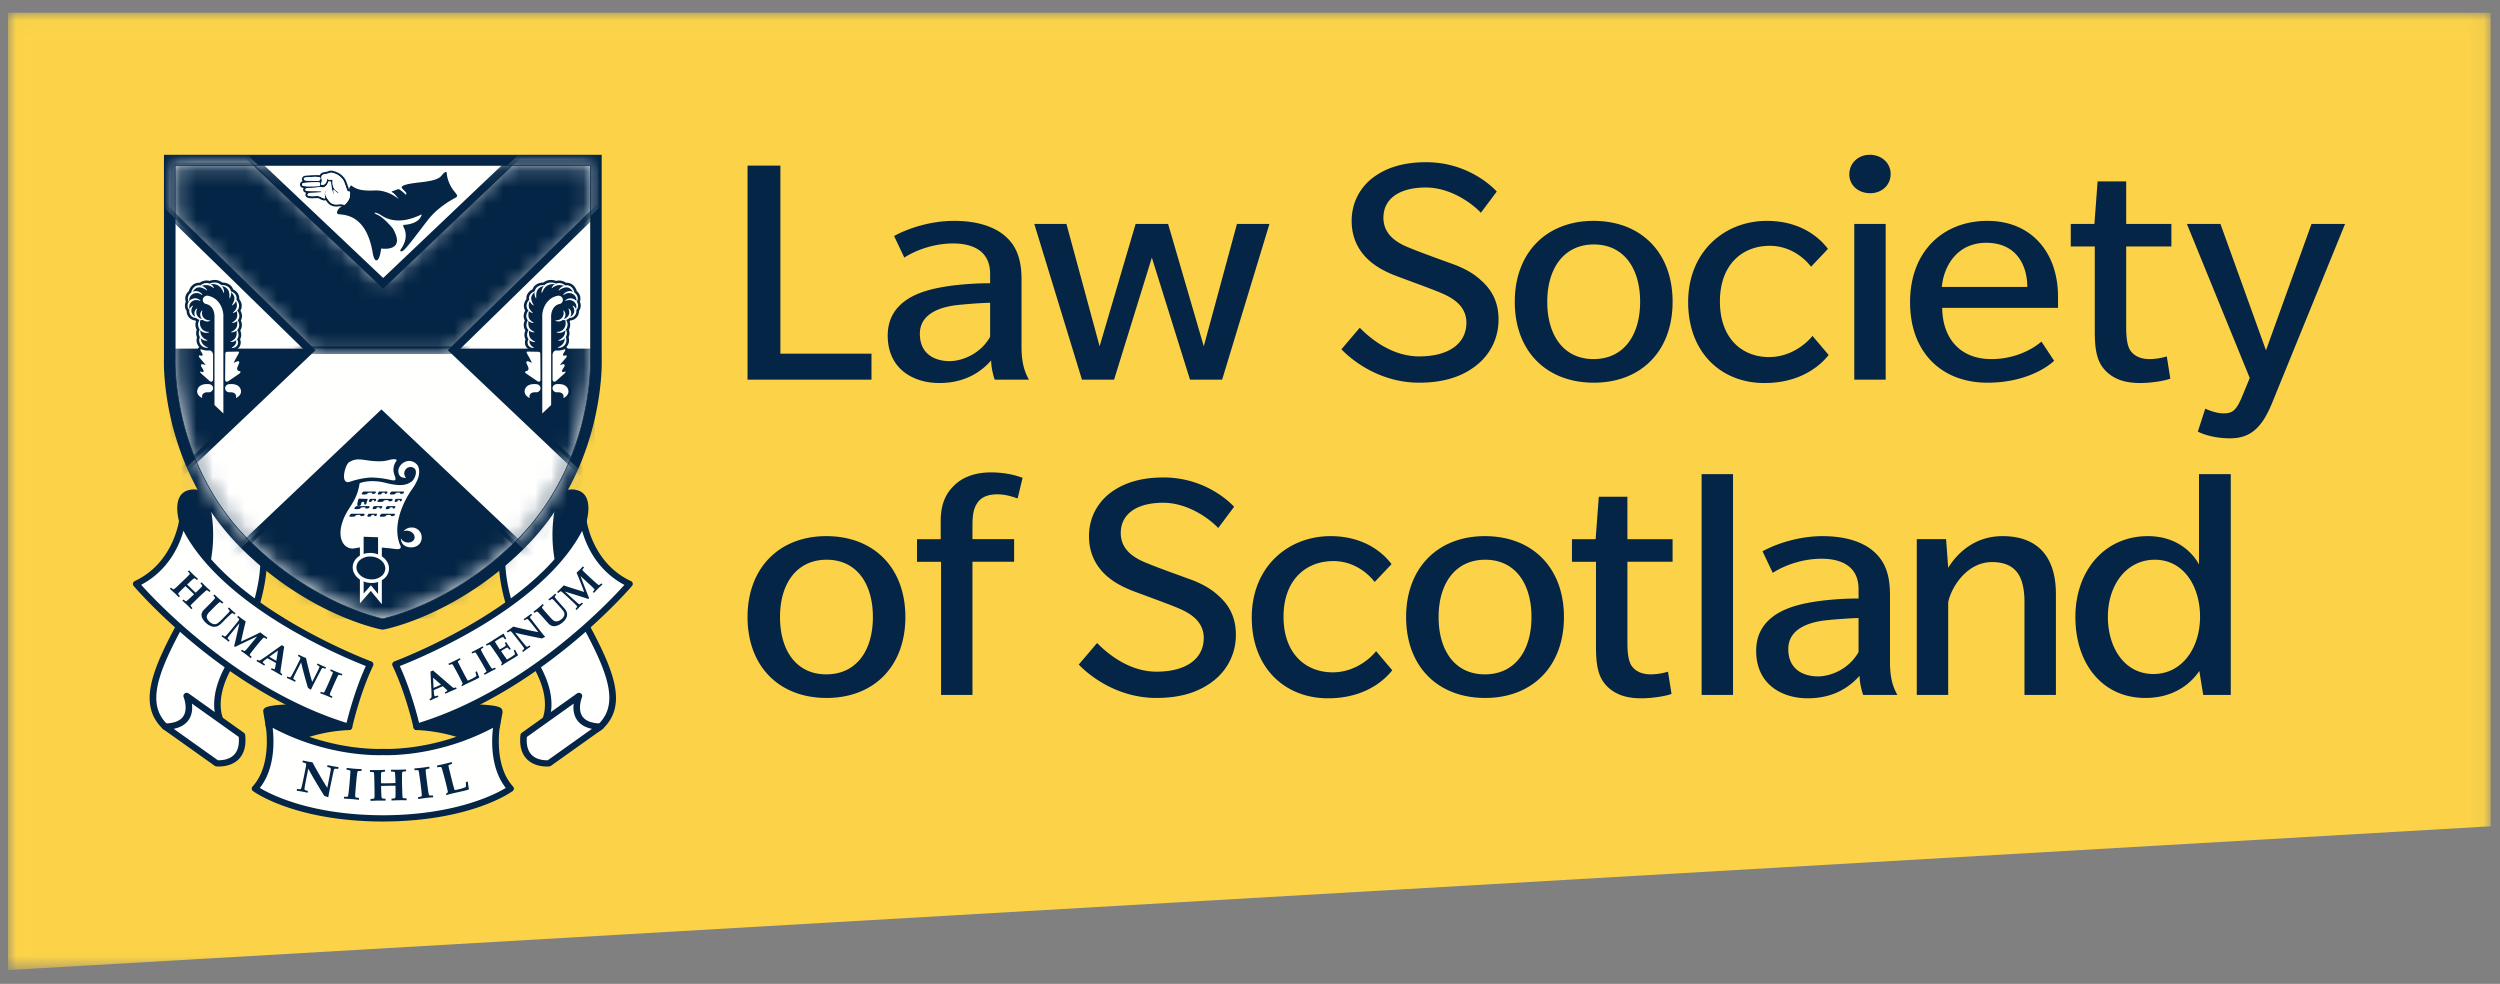 <svg width="155" height="61" viewBox="0 0 155 61" xmlns="http://www.w3.org/2000/svg" xmlns:xlink="http://www.w3.org/1999/xlink">
    <rect x="0" y="0" width="155" height="61" fill="#808080" stroke="none"/>
    <defs>
        <path id="ntuwdf47ga" d="M.012 59.361h153.91V.018H.012z"/>
        <path d="M.173.158v11.991s-.272 6.413 4.587 11.263c4.005 3.995 8.278 4.846 8.278 4.846s4.29-.85 8.296-4.846c4.86-4.85 4.587-11.263 4.587-11.263V.158H.173z" id="nr06ws4e6c"/>
        <path id="434efbm1oe" d="m8.274 11.846.256-.243L.173 3.44V.158h5.18l7.717 7.304L20.753.158h5.168v3.141l-8.502 8.304.256.243h-9.4z"/>
        <path d="M6.423 24.894c-.551-.438-1.11-.93-1.663-1.482C-.1 18.562.173 12.149.173 12.149V.158h25.748v11.991s.273 6.413-4.587 11.263a19.628 19.628 0 0 1-1.664 1.482H6.423z" id="ptqgculwwg"/>
    </defs>
    <g fill="none" fill-rule="evenodd">
        <g transform="translate(.497 .771)">
            <mask id="mpyvgrms8b" fill="#fff">
                <use xlink:href="#ntuwdf47ga"/>
            </mask>
            <path fill="#FCD348" mask="url(#mpyvgrms8b)" d="M153.922.018H0v59.355l153.922-8.914V.018"/>
        </g>
        <path d="m21.72 44.894-2.767-1.22a.213.213 0 0 0-.085-.018c-2.39 0-2.479.217-2.538.36-.026.062.002.175.002.175l.15.891c.01.062.05.116.11.143.676.318 1.513.672 1.897.672a.35.35 0 0 0 .127-.02 9.785 9.785 0 0 1 3.022-.613.2.2 0 0 0 .195-.154.192.192 0 0 0-.113-.216zm9.42-.879c-.06-.142-.15-.359-2.539-.359a.213.213 0 0 0-.085.018l-2.766 1.22a.192.192 0 0 0-.114.216.2.2 0 0 0 .196.154c.015 0 1.511.026 3.022.613.033.014.076.02.126.02.384 0 1.222-.354 1.898-.672.059-.027.1-.08.11-.143l.15-.796a.515.515 0 0 0 .001-.27zM35.82 30.401c-.749-.223-1.137.272-1.153.293a.202.202 0 0 0-.021.036l-.755 1.625a.187.187 0 0 0-.017.089c.153 2.95.248 2.984.392 3.037a.226.226 0 0 0 .226-.046c.119-.115 1.331-1.962 1.847-2.75.02-.031.03-.067.03-.103v-.27c.062-.222.41-1.625-.548-1.91" fill="#042545"/>
        <path d="M34.89 30.513s-1.335 3.325.715 6.964c2.051 3.64 3.25 6.023 1.626 7.574l-3.464 2.088-.096-2.199s.948-1.311-.445-3.713c-1.393-2.401-2.225-4.97-2.09-6.983.368-.37 1.026-.11 3.753-3.731" fill="#FFFFFE"/>
        <path d="m33.876 44.991.08 1.805 3.147-1.897c1.48-1.436.352-3.73-1.677-7.33a8.866 8.866 0 0 1-1.005-6.124c-1.7 2.135-2.455 2.54-2.881 2.767a1.684 1.684 0 0 0-.206.122c-.102 1.88.65 4.352 2.07 6.8 1.29 2.223.648 3.564.472 3.857zm-.109 2.342a.21.21 0 0 1-.094-.022.193.193 0 0 1-.109-.164l-.096-2.198a.188.188 0 0 1 .035-.119c.035-.049.851-1.257-.455-3.509-1.476-2.544-2.247-5.128-2.115-7.09a.19.19 0 0 1 .056-.12c.102-.103.218-.165.352-.237.448-.24 1.283-.687 3.384-3.475a.209.209 0 0 1 .26-.057.19.19 0 0 1 .094.24c-.013.032-1.275 3.29.705 6.803 2.125 3.771 3.293 6.178 1.59 7.803a.21.21 0 0 1-.035.027l-3.463 2.088a.21.21 0 0 1-.109.03z" fill="#042545"/>
        <path d="m37.23 45.051-3.192 2.272s-1.78.204-1.567-1.736l3.425-2.438s-.774 1.847 1.335 1.902" fill="#FFFFFE"/>
        <path d="M32.665 45.69c-.042.513.067.895.324 1.136.33.31.818.315.975.308l2.735-1.946c-.422-.088-.733-.274-.926-.555-.222-.322-.242-.705-.204-1.01l-2.904 2.068zm1.232 1.834c-.266 0-.8-.052-1.193-.421-.363-.342-.51-.859-.435-1.536a.191.191 0 0 1 .08-.135l3.425-2.439a.21.21 0 0 1 .245.002.189.189 0 0 1 .065.226c-.003.007-.296.73.029 1.2.19.275.568.422 1.123.436a.202.202 0 0 1 .188.136.19.19 0 0 1-.072.214l-3.192 2.272a.211.211 0 0 1-.098.037c-.009.001-.07.008-.165.008z" fill="#042545"/>
        <path d="M24.519 41.19s9.326-3.436 11.647-8.904c0 0 .33 2.734 2.864 3.916 0 0-5.534 6.577-13.195 8.868" fill="#FFFFFE"/>
        <path d="M25.835 45.07s-.465-2.106-1.316-3.88" fill="#FFFFFE"/>
        <path d="M25.982 44.815c-.137-.56-.55-2.121-1.193-3.52.614-.24 2.611-1.06 4.79-2.341 2.26-1.33 5.151-3.427 6.514-6.042.241.864.901 2.445 2.619 3.351-.95 1.063-6.03 6.468-12.73 8.552zm13.137-8.787c-2.4-1.12-2.748-3.738-2.75-3.764a.199.199 0 0 0-.175-.17.205.205 0 0 0-.216.12c-2.261 5.326-11.44 8.761-11.532 8.795l-.006.004-.006.001c-.01.005-.017.013-.027.019-.011.007-.023.013-.033.023-.01.009-.015.02-.022.03-.007.01-.015.02-.02.032-.005.011-.006.023-.009.036-.002.012-.006.024-.006.036 0 .013.004.025.007.038.002.011.001.022.006.032 0 .002.002.003.003.005l.001.006c.832 1.733 1.297 3.818 1.302 3.839 0 .002.003.003.003.005.001.005 0 .009.002.013.008.025.028.041.045.06.01.011.014.026.026.035.035.025.076.04.12.04h.003a.213.213 0 0 0 .042-.003c.002 0 .004-.003.007-.003l.011-.002c7.633-2.282 13.238-8.865 13.293-8.931a.188.188 0 0 0 .04-.164.196.196 0 0 0-.109-.132zM13.578 32.355l-.754-1.625a.202.202 0 0 0-.022-.036c-.016-.021-.404-.516-1.153-.293-.958.286-.61 1.69-.55 1.911v.27c0 .036.011.072.032.102.515.79 1.727 2.636 1.847 2.75a.226.226 0 0 0 .226.047c.143-.053.238-.088.391-3.037a.187.187 0 0 0-.017-.089" fill="#042545"/>
        <path d="M12.58 30.513s1.335 3.325-.716 6.964c-2.05 3.64-3.25 6.023-1.625 7.574l3.463 2.088.097-2.199s-.948-1.311.445-3.713c1.393-2.401 2.225-4.97 2.09-6.983-.368-.37-1.026-.11-3.754-3.731" fill="#FFFFFE"/>
        <path d="m10.367 44.9 3.147 1.896.08-1.805c-.176-.293-.818-1.634.472-3.858 1.42-2.447 2.171-4.919 2.07-6.8a1.684 1.684 0 0 0-.206-.12c-.427-.229-1.182-.633-2.881-2.768a8.867 8.867 0 0 1-1.006 6.124c-2.029 3.6-3.156 5.894-1.676 7.33zm3.335 2.433a.21.21 0 0 1-.108-.03l-3.464-2.088a.21.21 0 0 1-.035-.027c-1.702-1.625-.535-4.032 1.59-7.803 1.98-3.513.718-6.77.705-6.803a.19.19 0 0 1 .094-.24.209.209 0 0 1 .26.057c2.101 2.788 2.936 3.235 3.384 3.475.135.072.25.134.353.237a.19.19 0 0 1 .055.12c.132 1.962-.639 4.546-2.114 7.09-1.307 2.252-.49 3.46-.455 3.51a.19.19 0 0 1 .035.118l-.097 2.198a.193.193 0 0 1-.109.164.21.21 0 0 1-.094.022z" fill="#042545"/>
        <path d="m10.239 45.051 3.192 2.272s1.78.204 1.567-1.736l-3.424-2.438s.774 1.847-1.335 1.902" fill="#FFFFFE"/>
        <path d="M13.505 47.134c.157.007.65 0 .977-.31.256-.241.364-.622.322-1.133L11.9 43.623c.038.305.019.688-.203 1.01-.194.281-.504.467-.926.555l2.734 1.946zm.067.39c-.095 0-.156-.007-.165-.008a.211.211 0 0 1-.097-.037l-3.193-2.272a.19.19 0 0 1-.072-.214.202.202 0 0 1 .188-.136c.556-.014.935-.161 1.124-.437.321-.466.031-1.192.028-1.2a.189.189 0 0 1 .065-.225.21.21 0 0 1 .245-.002l3.425 2.439a.191.191 0 0 1 .08.135c.075.677-.072 1.194-.434 1.536-.393.37-.927.42-1.194.42zM26.85 42.014l.03.636a6.459 6.459 0 0 0 .463-.205l-.494-.43zm-.222 1.325a.345.345 0 0 0 .116-.077c.007-.01.011-.045.012-.101.001-.11-.004-.26-.013-.45l-.055-1.072.16-.071 1.037.896c.135.116.213.18.233.186.023.007.074-.005.153-.034l.043.088a9.326 9.326 0 0 0-.694.308l-.043-.088a.713.713 0 0 0 .143-.08c.01-.012.012-.025.005-.04a.78.78 0 0 0-.112-.115l-.159-.146c-.09.039-.19.082-.301.133-.097.042-.185.082-.263.118l.01.14c.003.04.01.096.024.168.002.017.006.03.012.042.008.017.02.025.037.025a.733.733 0 0 0 .163-.049l.043.088a4.911 4.911 0 0 0-.505.226l-.046-.095zM28.638 42.547l-.029-.053a.779.779 0 0 0 .078-.116 13.87 13.87 0 0 0-.294-.584 27.437 27.437 0 0 0-.242-.444.777.777 0 0 0-.107-.164c-.008-.007-.02-.009-.033-.007-.013 0-.068.019-.165.055l-.046-.084a11.874 11.874 0 0 0 .707-.344l.047.086c-.096.053-.149.089-.157.107-.007.01-.007.026-.001.048.006.02.062.132.167.334l.26.5c.05.093.11.2.18.32.096-.04.166-.072.212-.095.134-.065.242-.13.324-.194a3.205 3.205 0 0 0-.064-.248l.094-.046c.037.105.086.233.152.383a1.26 1.26 0 0 1-.18.105l-.39.185-.174.083c-.08.037-.193.096-.34.173M30.052 41.838l-.049-.083c.094-.056.145-.092.15-.11.007-.017 0-.049-.023-.092-.046-.09-.14-.257-.279-.496a45.379 45.379 0 0 0-.237-.4 1.911 1.911 0 0 0-.122-.192.057.057 0 0 0-.037-.014.776.776 0 0 0-.171.065l-.049-.085c.148-.07.26-.124.335-.167.132-.069.25-.134.353-.196l.049.084a.552.552 0 0 0-.15.108c-.006.015-.002.039.014.074.031.068.103.2.216.395.152.26.258.442.321.545a.729.729 0 0 0 .124.171c.01.007.023.01.04.007a.88.88 0 0 0 .154-.062l.049.084-.126.064c-.08.039-.15.073-.213.107l-.35.193M31.102 41.266l-.035-.051a.645.645 0 0 0 .06-.115 7.567 7.567 0 0 0-.408-.643c-.149-.219-.25-.362-.302-.431-.028-.035-.051-.056-.07-.058a.505.505 0 0 0-.167.067l-.054-.08c.162-.092.29-.167.38-.225l.551-.35c.059-.036.113-.066.163-.09l.015.005c.032.08.085.178.157.3l-.08.05a1.048 1.048 0 0 0-.113-.144c-.009-.005-.028-.002-.058.01-.064.023-.153.07-.268.14a3.38 3.38 0 0 0-.192.13c.125.204.227.364.306.481.075-.039.144-.078.207-.117a.914.914 0 0 0 .162-.113c.01-.01.01-.026.006-.042a.881.881 0 0 0-.069-.13l.087-.054c.07.11.116.182.14.214l.151.212-.087.055a.729.729 0 0 0-.117-.135c-.009-.004-.022-.004-.038.002a1.657 1.657 0 0 0-.234.13 1.744 1.744 0 0 0-.126.086l.069.106c.124.182.224.32.297.416l.202-.12a2.87 2.87 0 0 0 .3-.212 3.647 3.647 0 0 0-.089-.231l.084-.051c.061.122.126.237.194.34a1.82 1.82 0 0 1-.17.12 5.472 5.472 0 0 1-.221.131l-.282.17c-.113.07-.23.146-.35.227M32.43 40.426l-.061-.076a.655.655 0 0 0 .125-.115.055.055 0 0 0 .002-.037.85.85 0 0 0-.109-.165c-.112-.149-.197-.26-.256-.335l-.307-.386a1.101 1.101 0 0 0-.15-.17.058.058 0 0 0-.035-.008.784.784 0 0 0-.162.084l-.061-.076.228-.157.179-.136c.289.074.61.148.96.225.234.05.433.09.594.119l-.286-.364a11.62 11.62 0 0 0-.287-.351.409.409 0 0 0-.1-.097.048.048 0 0 0-.034-.002c-.013.005-.06.034-.144.085l-.061-.077c.072-.048.143-.095.212-.146.094-.068.178-.13.253-.189l.06.077a.863.863 0 0 0-.117.107.064.064 0 0 0-.01.03c-.001.006 0 .017.004.028.008.018.043.066.105.146l.285.368.29.371c.078.098.159.196.241.292l-.002.02-.185.093a38.789 38.789 0 0 1-1.113-.227 10.751 10.751 0 0 1-.55-.131l.28.356c.077.097.171.213.282.347.082.1.132.154.15.165.009.004.018.006.028.004a.691.691 0 0 0 .152-.08l.06.077a5.195 5.195 0 0 0-.46.33M33.14 38l-.067-.072a7.7 7.7 0 0 0 .575-.478l.067.072a.465.465 0 0 0-.105.112.05.05 0 0 0-.006.03c.001.014.009.032.024.053.025.035.107.13.244.287.095.107.193.217.294.326.082.092.153.15.214.173a.3.3 0 0 0 .181.015.582.582 0 0 0 .238-.119.538.538 0 0 0 .181-.23.284.284 0 0 0-.012-.214c-.03-.067-.13-.191-.294-.374l-.292-.318a.656.656 0 0 0-.13-.12.048.048 0 0 0-.034-.004.62.62 0 0 0-.15.09L34 37.158a5.344 5.344 0 0 0 .425-.352l.066.073c-.06.05-.09.086-.094.112-.004.024.018.065.063.12.11.135.24.284.388.447.096.106.157.175.182.21.067.084.108.17.126.255a.456.456 0 0 1-.042.277.867.867 0 0 1-.244.298.977.977 0 0 1-.35.199.51.51 0 0 1-.29.012.643.643 0 0 1-.263-.19l-.35-.394c-.028-.032-.102-.11-.22-.234a.284.284 0 0 0-.088-.07.053.053 0 0 0-.04 0 .625.625 0 0 0-.13.08M35.752 37.82l-.072-.067.045-.052c.04-.043.057-.075.056-.096-.002-.02-.037-.064-.105-.13-.138-.137-.29-.28-.456-.432-.088-.082-.19-.172-.303-.276a.632.632 0 0 0-.136-.103c-.01-.005-.022-.003-.036.001a.912.912 0 0 0-.134.105l-.072-.068a11.11 11.11 0 0 0 .415-.41c.104.038.207.073.31.108.075.025.394.125.956.303a22.22 22.22 0 0 0-.473-1.196 6.03 6.03 0 0 0 .395-.39l.072.067c-.069.077-.103.124-.103.142-.001.016.019.046.06.09a18.793 18.793 0 0 0 .735.685c.116.103.185.159.206.166a.061.061 0 0 0 .036.002.829.829 0 0 0 .134-.1l.072.066a8.919 8.919 0 0 0-.248.233c-.071.07-.165.169-.283.292l-.072-.066.047-.05c.037-.04.056-.069.056-.087 0-.02-.018-.049-.056-.09a7.795 7.795 0 0 0-.283-.268l-.522-.481c.092.249.216.573.372.97.064.163.118.294.162.392l-.056.058c-.141-.05-.322-.11-.544-.181l-.903-.28.118.108c.325.298.55.502.676.612.05.045.088.067.11.067.023 0 .073-.035.148-.103l.072.066c-.06.053-.12.106-.177.163-.084.083-.157.16-.22.23" fill="#042545"/>
        <path d="M23.783 50.74c5.389-.022 7.875-1.846 7.875-1.846-1.373-1.496-.831-4.138-.831-4.138-3.304 1.885-6.464 1.887-7.044 1.87v-.004l-.048.002a4.176 4.176 0 0 1-.048-.002v.004c-.58.017-3.74.015-7.044-1.87 0 0 .542 2.642-.832 4.138 0 0 2.487 1.824 7.876 1.846h.048l.048.001" fill="#FFFFFE"/>
        <path d="M16.109 48.852c.647.391 3.111 1.676 7.579 1.694l.018.001h.076c4.467-.019 6.93-1.304 7.579-1.695-.958-1.207-.888-2.946-.796-3.728-3.209 1.708-6.203 1.713-6.789 1.695a.25.25 0 0 1-.024-.002h-.009a.25.25 0 0 1-.017 0h-.008a.194.194 0 0 1-.025.002c-.586.018-3.58.013-6.789-1.695.092.782.162 2.521-.795 3.728zm7.674 2.083h-.118c-5.381-.027-7.874-1.811-7.978-1.887a.189.189 0 0 1-.029-.282c1.293-1.409.79-3.947.786-3.973a.19.19 0 0 1 .082-.196.211.211 0 0 1 .221-.008c3.184 1.818 6.225 1.858 6.897 1.844a.197.197 0 0 1 .056-.005l.035.002.035-.002c.02-.001.04 0 .059.005.676.015 3.713-.028 6.893-1.844a.212.212 0 0 1 .221.008.19.19 0 0 1 .083.196c-.005.026-.506 2.567.785 3.973a.189.189 0 0 1-.029.282c-.103.076-2.596 1.86-7.978 1.886a.268.268 0 0 1-.021.001z" fill="#042545"/>
        <path d="m18.396 49.026.023-.112c.115.016.183.022.204.016a.061.061 0 0 0 .037-.03.896.896 0 0 0 .066-.222c.049-.213.085-.373.106-.481l.113-.566a1.2 1.2 0 0 0 .037-.263.056.056 0 0 0-.021-.034.875.875 0 0 0-.207-.071l.024-.112c.146.032.255.056.326.068.079.013.168.029.269.042a26.747 26.747 0 0 0 .916 1.583l.108-.53c.041-.199.074-.374.097-.518a.513.513 0 0 0 .01-.164.043.043 0 0 0-.026-.028 1.657 1.657 0 0 0-.192-.056l.023-.112c.101.023.201.044.302.064.138.024.264.045.377.061l-.023.114c-.106-.014-.17-.019-.193-.014a.07.07 0 0 0-.033.012.08.08 0 0 0-.024.029c-.01.02-.028.087-.053.202l-.113.534-.112.54c-.03.144-.056.287-.079.433l-.022.017a5.945 5.945 0 0 0-.231-.085 43.741 43.741 0 0 1-.675-1.117 12.88 12.88 0 0 1-.315-.568l-.106.52c-.029.14-.06.312-.097.514a1.112 1.112 0 0 0-.033.256c.003.01.007.02.017.027.016.013.081.035.196.064l-.022.113a5.713 5.713 0 0 0-.674-.126M21.32 49.51l.01-.11c.131.002.207 0 .225-.014.018-.014.032-.048.04-.104.018-.12.042-.343.072-.668.011-.124.026-.306.044-.543.013-.163.017-.25.013-.267a.064.064 0 0 0-.027-.037.961.961 0 0 0-.213-.044l.01-.113c.195.022.344.039.447.048.177.014.34.024.484.029l-.01.114c-.13-.004-.204 0-.222.011-.017.01-.03.038-.039.081a6.505 6.505 0 0 0-.061.527c-.033.353-.054.599-.063.738-.01.139-.01.221.002.249a.059.059 0 0 0 .033.032c.018.007.084.019.196.037l-.01.113-.168-.018a6.223 6.223 0 0 0-.283-.028l-.48-.032M22.973 49.653l-.002-.115a.93.93 0 0 0 .21-.025c.017-.01.029-.033.034-.067.008-.05.01-.175.007-.377l-.015-.745c-.006-.251-.013-.389-.022-.411a.06.06 0 0 0-.024-.03c-.02-.012-.093-.02-.22-.026l-.003-.115c.19.003.34.005.453.003.175-.003.335-.009.48-.018l.003.115a1.022 1.022 0 0 0-.206.027.061.061 0 0 0-.027.026.515.515 0 0 0-.017.158c-.003.13-.004.264-.001.397l.002.113a12.845 12.845 0 0 0 .893-.015 9.056 9.056 0 0 0-.022-.587c-.004-.053-.015-.084-.03-.095-.023-.016-.097-.027-.224-.03l-.002-.115c.237.004.396.004.48.002.144-.003.296-.01.455-.016l.002.114a.902.902 0 0 0-.212.029.058.058 0 0 0-.025.024c-.008.02-.013.093-.015.223-.003.198-.003.358 0 .48l.019.619c.005.14.01.218.018.24a.072.072 0 0 0 .033.045c.015.007.087.015.213.021l.002.113-.159-.001a12.206 12.206 0 0 0-.776.018l-.002-.115c.127-.007.2-.019.216-.034.018-.013.028-.05.031-.111.005-.103.005-.321 0-.656a13.207 13.207 0 0 0-.354 0c-.205.005-.384.008-.538.015l.002.09c.004.238.01.416.02.535.006.08.018.126.036.14.018.012.091.02.219.027l.002.115-.169-.002-.284-.001-.481.018M25.932 49.538l-.015-.113c.13-.021.202-.04.217-.057.015-.017.02-.053.017-.11-.009-.12-.034-.341-.075-.666a42.406 42.406 0 0 0-.076-.54 1.932 1.932 0 0 0-.045-.264.065.065 0 0 0-.035-.032.927.927 0 0 0-.218 0l-.014-.113a11.936 11.936 0 0 0 .927-.109l.014.113c-.127.023-.199.04-.214.055-.015.013-.022.043-.02.087.002.088.02.264.055.528.045.352.078.597.098.735.021.137.04.22.058.241.007.012.02.02.038.027.02.003.086.003.2-.004l.014.113-.168.016c-.105.009-.2.018-.283.028l-.475.065M27.667 49.295l-.018-.068a.792.792 0 0 0 .123-.115c-.05-.24-.109-.491-.177-.75a22.913 22.913 0 0 0-.157-.574.88.88 0 0 0-.077-.218c-.008-.01-.02-.016-.036-.018a1.27 1.27 0 0 0-.207.024l-.028-.111a17.196 17.196 0 0 0 .914-.217l.03.11c-.127.038-.197.066-.213.084-.01.011-.015.03-.013.056.001.024.035.167.1.43l.16.644c.031.121.07.26.119.417.123-.023.212-.041.27-.056.174-.04.319-.09.43-.142a3.436 3.436 0 0 0-.004-.305l.122-.028c.012.131.035.291.068.482a1.78 1.78 0 0 1-.237.076l-.502.114-.225.05c-.104.024-.251.064-.442.115M37.305 9.597h-27.14V22.24c-.007.183-.044 1.793.489 3.976.512 2.097 1.671 5.145 4.29 7.759 4.108 4.097 8.456 5.003 8.64 5.04l.142.027.142-.028c.184-.036 4.55-.942 8.657-5.04 2.62-2.613 3.78-5.661 4.29-7.758.534-2.183.496-3.792.49-3.976V9.597zm-.696.665v11.991s.273 6.414-4.587 11.263c-4.005 3.995-8.296 4.848-8.296 4.848s-4.273-.853-8.278-4.848c-4.86-4.85-4.587-11.263-4.587-11.263V10.262h25.748z" fill="#042545"/>
        <path d="M10.86 10.262v11.99s-.272 6.415 4.588 11.264c4.005 3.995 8.278 4.848 8.278 4.848s4.29-.853 8.296-4.848c4.86-4.85 4.587-11.264 4.587-11.264v-11.99H10.86" fill="#FFFFFE"/>
        <g transform="translate(10.688 10.104)">
            <mask id="epulrud0ed" fill="#fff">
                <use xlink:href="#nr06ws4e6c"/>
            </mask>
            <path fill="#042545" mask="url(#epulrud0ed)" d="M-.1 28.258h26.294V11.51H-.1z"/>
            <path fill="#FFFFFE" mask="url(#epulrud0ed)" d="m22.37 24.52-9.41-8.909-9.256 8.785-3.458-4.93 8.284-7.863-9.328-9.11-.006-3.931 4.464-.006 9.41 8.907 8.84-8.405 4.87.005-.032 3.43-9.329 9.11 8.285 7.863-3.333 5.053"/>
        </g>
        <g transform="translate(10.688 10.104)">
            <mask id="0q830rc2gf" fill="#fff">
                <use xlink:href="#434efbm1oe"/>
            </mask>
            <path fill="#042545" mask="url(#0q830rc2gf)" d="M.173 11.846h25.748v-.471H.173z"/>
            <path fill="#042545" mask="url(#0q830rc2gf)" d="m-.108 3.207 8.84 8.294h8.918l8.61-8.441V-.17H20.8l-7.995 7.634-7.84-7.486H-.109v3.229"/>
        </g>
        <path d="M10.882 10.283v11.97c0 .016-.061 1.627.472 3.81.491 2.012 1.603 4.937 4.11 7.439a19.46 19.46 0 0 0 5.633 3.917c1.498.68 2.552.908 2.629.924.077-.016 1.135-.243 2.638-.924a19.423 19.423 0 0 0 5.642-3.917c2.507-2.502 3.619-5.427 4.11-7.44.533-2.182.472-3.793.47-3.809v-11.97H10.883zm12.844 28.102h-.004c-.011-.003-1.09-.222-2.642-.928a19.513 19.513 0 0 1-5.648-3.927c-2.513-2.508-3.628-5.441-4.121-7.46-.534-2.187-.472-3.802-.472-3.818v-12.01H36.63v12.01c0 .016.062 1.631-.471 3.818-.493 2.019-1.608 4.952-4.121 7.46a19.471 19.471 0 0 1-5.657 3.927c-1.557.706-2.64.925-2.65.927l-.005.001z" fill="#042545"/>
        <g transform="translate(10.688 10.104)">
            <mask id="bfrzvv65hh" fill="#fff">
                <use xlink:href="#ptqgculwwg"/>
            </mask>
            <path d="m12.96 15.28 9.366 8.865L25.39 19.5l-8.318-7.894 9.43-9.21.03-3.098-4.52-.004-8.942 8.5-9.512-9.003-4.115.006.006 3.6 9.43 9.209-8.315 7.89 3.178 4.531 9.218-8.748zm9.455 9.614-9.455-8.95-9.295 8.82-3.737-5.328 8.255-7.835-9.227-9.012-.007-4.263 4.812-.006 9.308 8.81 8.74-8.308 5.22.005-.035 3.762-9.227 9.012 8.251 7.831-3.603 5.462z" fill="#042545" mask="url(#bfrzvv65hh)"/>
        </g>
        <path d="M25.509 30.387s.304-.39.437-.815c.056-.235.069-.482-.035-.69l-.014-.022c-.016-.022-.03-.044-.05-.064a.678.678 0 0 0-.382-.21c-.022-.004-.044-.005-.067-.007-.38-.017-.722.332-.702.657.027.452.472.388.474.388-.081-.11-.215-.346.05-.593.024-.016.252-.172.473.013.221.185.014.728-.228.848-.005.003-.01.002-.015.005-.153.112-.36.176-.644.177h-.001c-.07 0-.14-.003-.217-.01l-.017-.002a4.01 4.01 0 0 1-.62-.115c-.756-.198-1.326-.101-1.607-.007l-.047.02c-.19 1.255-.8 1.488-1.098 2.51-.298 1.023.203 1.631.786 1.528.583-.104.745-.156.772-.117 0 0 1.207.078 1.735.155.529.078.312-.246.312-.246-.637-1.565.705-3.403.705-3.403zm-3.8-.522c.66-.233 1.302-.267 1.347-.258 0 0 .524.008 1.02.12.497.112.507.078.371-.31a.88.88 0 0 1 .118-.82c.099-.147-.127-.164-.515-.06-.39.103-.859.069-1.419-.017-.56-.087-.714-.01-.976.129-.262.138-.605 1.45.054 1.216zm3.804 2.84c-.2 0-.376.092-.497.234a.515.515 0 0 1 .328-.022c.244.062.402.27.354.464-.048.194-.285.3-.528.239a.488.488 0 0 1-.316-.242c.004.365.28.559.641.559.364 0 .65-.236.65-.604a.608.608 0 0 0-.632-.627z" fill="#FFFFFE"/>
        <path fill="#042545" d="m23.557 37.144-.563-.68-.564.64v-3.941l.564.02.563.02v3.941"/>
        <path d="m22.996 36.288.445.537V33.31l-.895-.032V36.8l.45-.512zm.677 1.175-.682-.824-.677.769v-4.36l1.36.048v4.367z" fill="#FFFFFE"/>
        <path d="M21.984 35.176c0-.452.451-.802 1.01-.782.557.02 1.01.403 1.01.855 0 .453-.453.803-1.01.783-.559-.02-1.01-.402-1.01-.856" fill="#042545"/>
        <path d="M22.948 34.504a.953.953 0 0 0-.644.231.599.599 0 0 0-.204.441c0 .393.403.728.898.746a.962.962 0 0 0 .685-.231.6.6 0 0 0 .204-.442c0-.393-.403-.726-.898-.744a.94.94 0 0 0-.04 0zm.09 1.64h-.049c-.618-.023-1.121-.457-1.121-.968 0-.224.097-.437.275-.6.215-.198.526-.304.855-.293.618.023 1.121.456 1.121.966a.815.815 0 0 1-.275.602 1.19 1.19 0 0 1-.805.293z" fill="#FFFFFE"/>
        <path d="M22.239 30.922s-.176.45-.032.45c.247 0 .155-.185.209-.22.207-.138.152.094.177.12.046.046.19-.005.141-.33l-.495-.02" fill="#042545"/>
        <path d="M23.661 31.85c-.054.044-.216.188-.021.188.393 0 .242-.083.326-.099.328-.061.244.043.285.054.074.021.295-.002.22-.143h-.81zm-1.884 0c-.055.044-.216.188-.022.188.393 0 .242-.083.327-.099.327-.061.244.043.285.054.074.021.295-.002.219-.143h-.81zm1.078 0c-.036.044-.142.188-.02.188.246 0 .155-.083.208-.099.208-.061.152.043.177.054.046.021.184-.002.142-.143h-.507zm.834-.468h-.51c-.038.048-.137.185-.018.185.247 0 .155-.083.209-.098.207-.062.152.042.177.053.045.021.18-.002.142-.14zm.303 0c-.038.048-.137.185-.018.185.247 0 .155-.083.209-.098.207-.062.152.042.177.053.045.021.18-.002.142-.14h-.51zm-1.095 0h-.815c-.057.048-.208.185-.017.185.393 0 .242-.083.326-.098.328-.062.245.042.285.053.074.021.29-.001.22-.14zm.02-.261c.183 0 .116-.083.157-.099.156-.062.112.042.13.054.033.02.138-.002.11-.145h-.377c-.02.032-.118.19-.02.19zm1.594 0c.184 0 .118-.083.158-.099.156-.062.112.042.13.054.034.02.139-.002.11-.145h-.377c-.02.032-.118.19-.02.19zm-1.016 0c.393 0 .242-.083.326-.099.328-.062.245.042.286.054.074.02.297-.002.218-.145h-.806c-.053.043-.22.19-.024.19zm-1.032-.099c.208-.062.152.042.177.054.046.02.186-.002.142-.145h-.506c-.034.043-.145.19-.021.19.246 0 .155-.083.208-.099zm.05-.362c.366 0 .226-.083.305-.1.305-.06.227.043.265.054.068.021.268-.001.206-.138h-.76c-.055.05-.19.184-.015.184zm1.742 0c.366 0 .226-.083.304-.1.306-.06.228.043.265.054.068.021.269-.001.207-.138h-.76c-.055.05-.191.184-.016.184zm-.562-.1c.207-.06.151.043.176.054.045.021.18-.002.143-.138H23.5c-.04.05-.135.184-.017.184.247 0 .155-.083.209-.1zM21.702 11.977c-.007.11.05.348-.328.713-.027.026-.146-.05-.349-.027-.203.022-.443.04-.627-.207-.184-.248-.307-.44-.168-.62 0 0-.176.025-.068.444 0 0-.014.04-.137 0-.122-.04-.179-.14-.424-.126-.246.014-.53.027-.529-.077.004-.131.241-.119.241-.119s.615-.016.605-.045c0 0 .045-.05-.04-.055-.084-.006-.716-.01-.73-.01-.014 0-.245-.003-.217-.104.023-.085.184-.09.292-.09.109 0 .562-.022.623-.067 0 0 .1.045.189.036.09-.01.283-.136.316-.365l.107-.005s.067 0 .067.077c0 .076.062.621.189.73-.01-.014-.06-.265-.029-.304 0 0 .225.225.301.218a.072.072 0 0 0-.029-.072c-.05-.036-.396-.16-.331-.741-.072-.034-.125-.019-.125-.019-.133.014-.189-.03-.212-.072-.016.122-.081.417-.335.39-.02.005-.073-.024-.018-.153.05-.117-.005-.256-.005-.256s-.04-.21.17-.243c0 0 .103-.018.212-.04.105-.023.156-.087.302-.046.453.103.66.419.703.522.184.45.187.613.278.626.091.013.112-.003.106.107zm-2.96-.494c-.026-.062-.016-.119.1-.137.18-.028.933-.064.97-.03.091.087-.01.221-.01.221-.845.043-1.035.002-1.06-.054zm.197-.478c.062-.007.739-.076.879-.008.104.05.001.21-.06.218-.038.005-.246-.003-.333-.006-.094-.003-.357 0-.49-.023-.131-.023-.133-.164.004-.18zm9.404 1.118c-.023-.076-.2-.287-.2-.287s-.396-.462-.444-1.097c-.008-.118-.114-.118-.326.154-.192.245-.69.332-1.1.385-.482.061-1.54.15-1.342.397.152.19.331.266.234.401 0 0-.335-.328-.467-.353 0 0-.264.1-.373.134-.11.035-.001.042.122.16.124.118.269.328.269.328s-.632-.578-1.504-.535c-.912.044-1.192-.13-1.439-.314a.33.33 0 0 0-.125.25h-.002a1.842 1.842 0 0 1-.053-.148 6.384 6.384 0 0 0-.149-.401c-.065-.16-.315-.49-.795-.6a.43.43 0 0 0-.302.022c-.022.01-.042.017-.063.021-.104.022-.206.04-.206.04a.332.332 0 0 0-.223.128.298.298 0 0 0-.034.058c-.203-.029-.811.022-.884.029-.12.01-.215.1-.22.21a.19.19 0 0 0 .045.129.244.244 0 0 0-.134.102.213.213 0 0 0-.013.192c.022.055.059.102.208.13a.213.213 0 0 0-.023.053.175.175 0 0 0 .032.16c.035.043.089.069.143.085a.215.215 0 0 0-.038.119c-.001.05.02.1.058.135.103.094.31.09.614.074a.374.374 0 0 1 .246.06c.035.02.075.042.126.059.09.03.163.033.22.009l.086.119c.237.318.56.282.754.26a.522.522 0 0 1 .144.005c-.057.041-.11.075-.137.09-.024.028-.27.313-.086.385.194.075 1.692-.143 2.133 2.33 0 0 .079.606.273.538.194-.067.264-.732.264-.732s1.586.253.723-1.245c0 0-.555-.673-.943-.84-.388-.17-.106-.194.194.008.3.201 1.092.673 2.537-.042 0 0-.044.588-1.119.656 0 0-.035.008-.017.092.017.084.408.607-.147 1.406 0 0-.126.17.06.138.17-.029.72-.787 1.593-1.922.597-.775 1.398-1.22 1.726-1.399 0 0 .125-.068.104-.136z" fill="#042545"/>
        <path d="M21.596 11.87c-.09-.013-.094-.176-.278-.626-.043-.103-.25-.419-.703-.522-.146-.04-.197.023-.302.045a7.82 7.82 0 0 1-.212.04c-.21.034-.17.244-.17.244s.054.14.005.256c-.055.13-.003.158.018.153.254.027.319-.268.335-.39.023.043.079.086.212.072 0 0 .053-.015.125.019-.065.58.282.705.331.74.03.023.032.053.03.073-.077.007-.302-.218-.302-.218-.03.039.02.29.029.304-.127-.109-.189-.654-.189-.73 0-.077-.067-.077-.067-.077l-.107.005c-.033.23-.227.356-.316.365-.09.009-.189-.036-.189-.036-.061.045-.514.067-.623.067-.108 0-.269.005-.292.09-.028.1.203.104.217.104.014 0 .646.004.73.01.085.006.04.055.04.055.01.03-.605.045-.605.045s-.237-.012-.24.12c-.003.103.282.09.528.076.245-.013.302.086.424.126.123.04.137 0 .137 0-.108-.419.068-.445.068-.445-.14.181-.016.373.168.62.184.249.424.23.627.208.203-.022.322.053.35.027.377-.365.32-.603.327-.713.006-.11-.015-.094-.106-.107zm-2.66-.684c.132.022.395.02.489.023.087.003.295.011.333.006.061-.009.164-.168.06-.218-.14-.068-.817 0-.879.008-.137.017-.135.158-.003.18zm.866.351s.101-.134.01-.22c-.037-.035-.79.001-.97.029-.116.018-.126.075-.1.137.025.056.215.097 1.06.054zM11.303 32.286s-.329 2.734-2.864 3.916c0 0 5.534 6.577 13.196 8.868 0 0 .464-2.106 1.315-3.88 0 0-9.325-3.436-11.647-8.904" fill="#FFFFFE"/>
        <path d="m10.53 36.5.072-.068a.65.65 0 0 0 .14.105c.017.003.037-.003.06-.02a2.53 2.53 0 0 0 .244-.215l.464-.445c.156-.15.24-.234.248-.254a.045.045 0 0 0 .005-.031.575.575 0 0 0-.113-.142l.072-.068c.11.112.196.2.263.262.105.1.202.19.293.27l-.072.067a.758.758 0 0 0-.138-.102.047.047 0 0 0-.031-.002.5.5 0 0 0-.11.083 5.9 5.9 0 0 0-.253.233l-.07.066c.055.059.147.15.275.271.113.11.198.187.255.237.185-.176.305-.294.362-.356.03-.033.043-.057.04-.074-.002-.023-.039-.072-.111-.146l.072-.068c.137.137.23.23.28.278.086.081.178.165.277.253l-.071.068a.77.77 0 0 0-.143-.106.054.054 0 0 0-.03 0 .878.878 0 0 0-.15.122c-.127.114-.23.207-.306.281l-.38.373a1.308 1.308 0 0 0-.143.15.06.06 0 0 0-.008.046.7.7 0 0 0 .11.134l-.07.07-.092-.092a6.267 6.267 0 0 0-.163-.163 13.38 13.38 0 0 0-.303-.278l.072-.068c.079.07.128.104.147.106.02.001.049-.014.089-.047.067-.057.207-.186.417-.383-.061-.063-.13-.131-.208-.207-.122-.115-.23-.216-.324-.302l-.056.055a8.746 8.746 0 0 0-.328.324c-.046.05-.068.084-.067.103.004.016.04.064.111.141l-.071.068-.098-.098a8.366 8.366 0 0 0-.167-.164l-.292-.267M13.226 36.928l.069-.07c.116.11.218.205.309.286.057.05.14.12.249.21l-.07.07a.41.41 0 0 0-.127-.087.055.055 0 0 0-.031-.003.134.134 0 0 0-.052.029 5.683 5.683 0 0 0-.273.261c-.102.102-.206.207-.31.314a.63.63 0 0 0-.158.222.26.26 0 0 0 .003.173c.031.08.08.15.15.213a.56.56 0 0 0 .259.148.327.327 0 0 0 .22-.034c.067-.036.187-.143.358-.318l.303-.312a.643.643 0 0 0 .112-.134.049.049 0 0 0-.001-.035.573.573 0 0 0-.11-.131l.068-.071a5.252 5.252 0 0 0 .413.367l-.07.07c-.058-.051-.1-.078-.126-.078-.026-.002-.066.024-.12.072-.128.12-.27.258-.425.415a3.597 3.597 0 0 1-.199.195.67.67 0 0 1-.252.146.511.511 0 0 1-.294-.012.868.868 0 0 1-.335-.2.929.929 0 0 1-.245-.31.452.452 0 0 1-.041-.275.587.587 0 0 1 .17-.268l.373-.374c.03-.03.103-.109.221-.234a.323.323 0 0 0 .064-.09.072.072 0 0 0-.004-.04.812.812 0 0 0-.098-.115M13.728 39.451l.062-.075.06.037c.048.034.082.047.104.042.022-.002.064-.04.126-.112.126-.145.26-.304.402-.479.075-.09.16-.197.256-.315a.545.545 0 0 0 .093-.14.051.051 0 0 0-.006-.035.83.83 0 0 0-.121-.115l.062-.075.222.169c.085.063.167.123.248.18a9.724 9.724 0 0 0-.08.309c-.018.072-.09.384-.215.937.552-.252.95-.442 1.195-.574a7.454 7.454 0 0 0 .447.334l-.062.077c-.086-.058-.139-.086-.157-.085-.018.002-.048.024-.088.068a8.867 8.867 0 0 0-.363.427c-.087.107-.179.22-.273.343-.096.12-.147.191-.153.212a.06.06 0 0 0 .002.035c.004.01.044.048.118.115l-.062.077a7.178 7.178 0 0 0-.603-.45l.063-.077.057.04c.046.032.078.046.096.044.02-.001.05-.022.086-.061a6.98 6.98 0 0 0 .251-.298l.447-.546c-.25.113-.573.266-.97.454a11.25 11.25 0 0 0-.394.196l-.064-.048c.038-.138.081-.316.131-.534l.199-.887-.102.123c-.277.34-.467.576-.568.707-.04.053-.06.09-.057.111.003.022.044.065.122.128l-.062.076a2.817 2.817 0 0 0-.187-.15 5.25 5.25 0 0 0-.262-.185M17.231 40.338l-.534.38c.06.04.13.08.205.124.08.046.157.09.232.127l.097-.63zm-1.275.566c.067.033.111.05.132.049.014 0 .046-.016.095-.047.095-.06.223-.148.384-.261l.9-.644.152.085-.2 1.324a1.613 1.613 0 0 0-.03.288c.007.021.045.056.114.102l-.052.082a9.32 9.32 0 0 0-.655-.376l.052-.083a.81.81 0 0 0 .149.068c.017.003.03-.004.039-.02a.745.745 0 0 0 .037-.15l.038-.209c-.084-.05-.18-.104-.284-.164a9.348 9.348 0 0 0-.251-.14l-.116.086a1.81 1.81 0 0 0-.132.112.195.195 0 0 0-.03.033c-.01.015-.01.03 0 .043.01.015.054.048.133.103l-.053.083a3.637 3.637 0 0 0-.246-.153c-.096-.052-.172-.095-.232-.123l.056-.088zM17.774 42.031l.044-.087a.61.61 0 0 0 .162.056.054.054 0 0 0 .037-.017.774.774 0 0 0 .104-.166c.089-.163.154-.287.197-.37l.22-.437a.954.954 0 0 0 .09-.206.048.048 0 0 0-.008-.031.643.643 0 0 0-.152-.101l.044-.086c.112.056.195.096.25.122.06.029.13.06.21.09.062.28.137.586.224.92.058.223.111.408.16.558l.208-.407c.079-.155.145-.289.198-.404a.38.38 0 0 0 .045-.13c0-.01-.005-.019-.015-.028a1.324 1.324 0 0 0-.144-.084l.045-.088a6.631 6.631 0 0 0 .523.243l-.044.087a.793.793 0 0 0-.154-.05.066.066 0 0 0-.055.02.929.929 0 0 0-.09.156l-.213.41-.215.415c-.056.11-.11.223-.164.337l-.02.007-.17-.115a33.408 33.408 0 0 1-.293-1.05 10.244 10.244 0 0 1-.127-.528l-.205.402c-.056.108-.121.241-.197.396a.97.97 0 0 0-.085.204c0 .008.002.017.008.024a.62.62 0 0 0 .144.094l-.043.086a9.729 9.729 0 0 0-.247-.124 9.234 9.234 0 0 0-.272-.118M19.848 42.979l.04-.089c.103.038.164.052.182.047.019-.006.04-.03.062-.074.046-.09.125-.263.239-.516.043-.097.103-.239.183-.424.054-.127.082-.196.083-.21a.048.048 0 0 0-.011-.037.702.702 0 0 0-.159-.088l.039-.09a8.2 8.2 0 0 0 .724.293l-.04.09a.566.566 0 0 0-.18-.046c-.016.005-.034.023-.053.054-.037.066-.1.203-.193.408-.122.274-.206.468-.252.575a.697.697 0 0 0-.065.2c0 .011.006.023.018.034.012.01.061.038.146.078l-.039.088-.13-.055c-.08-.037-.154-.068-.218-.095l-.376-.143" fill="#042545"/>
        <path d="M8.753 36.258c1.72-.908 2.383-2.486 2.622-3.349 1.363 2.617 4.254 4.714 6.516 6.045a35.616 35.616 0 0 0 4.79 2.341c-.645 1.402-1.058 2.965-1.195 3.523-6.709-2.086-11.796-7.51-12.733-8.56zm14.393 4.97c.002-.013.007-.025.007-.038 0-.012-.004-.024-.007-.036-.002-.012-.003-.025-.008-.036-.005-.012-.013-.021-.02-.032-.007-.01-.013-.021-.023-.03-.009-.01-.021-.016-.032-.023-.01-.006-.017-.014-.028-.019l-.006-.001-.005-.004c-.093-.034-9.27-3.467-11.533-8.796-.003-.008-.01-.014-.015-.021-.007-.012-.013-.024-.023-.034a.199.199 0 0 0-.03-.024c-.01-.007-.02-.015-.031-.02-.013-.006-.026-.01-.04-.013-.01-.002-.017-.007-.026-.008l-.01.001c-.013 0-.025.002-.038.003-.015.002-.03.003-.043.008l-.009.001c-.007.003-.012.01-.02.013a.2.2 0 0 0-.038.024c-.01.008-.016.017-.023.026a.175.175 0 0 0-.023.032c-.006.012-.009.025-.012.038-.003.008-.008.016-.009.025-.003.026-.344 2.641-2.75 3.764-.008.004-.012.01-.019.013l-.02.01c-.005.004-.007.01-.011.013a.181.181 0 0 0-.026.03.17.17 0 0 0-.03.067.167.167 0 0 0-.003.072.18.18 0 0 0 .01.038c.003.006.002.011.005.017.002.004.008.006.01.01.005.009.008.018.014.026.056.066 5.66 6.649 13.293 8.931.004.001.008 0 .012.002l.007.003a.213.213 0 0 0 .042.004h.002a.208.208 0 0 0 .12-.041c.012-.01.016-.024.026-.035.017-.019.037-.035.046-.06l.001-.013c0-.002.003-.003.004-.005.004-.021.47-2.106 1.301-3.839l.002-.007c0-.002.003-.002.003-.004.004-.01.003-.021.006-.032zM46.348 23.539V10.266h2.036v11.663h5.648v1.61h-7.684M61.387 18.773c-.394 0-1.62.084-2.255.167-.656.105-2.101.418-2.101 1.756 0 1.317 1.007 1.693 1.838 1.693.81 0 1.927-.46 2.518-1.505v-2.11zm.285 4.766s-.22-.606-.22-1.192c-.59.67-1.575 1.4-3.217 1.4-1.62 0-3.197-.877-3.197-2.946 0-2.07 1.905-2.655 2.737-2.864.81-.209 2.189-.376 3.612-.376v-.586c0-1.4-1.05-1.88-2.299-1.88-1.247 0-2.386.459-3.02.877l-.635-1.338c.831-.46 2.232-.94 3.721-.94 1.51 0 2.496.397 3.087.878.613.501 1.094 1.233 1.094 2.738v4.18c0 .983.176 1.547.46 2.049h-2.123zM75.773 23.539H73.78l-2.365-7.567-2.342 7.567h-1.992l-2.956-9.657h1.993l2.058 7.587 2.232-7.587h2.014l2.212 7.587 2.058-7.587h2.014l-2.934 9.657M91.552 22.64c-.81.648-1.927 1.087-3.569 1.087-2.386 0-4.115-1.338-4.816-2.07l1.138-1.337c.35.355 1.774 1.777 3.678 1.777 1.926 0 2.934-.857 2.934-2.09 0-1.234-1.205-1.694-1.817-1.945-.614-.25-2.299-.857-2.715-1.024-.24-.104-.941-.376-1.532-.92-.548-.501-1.051-1.275-1.051-2.424 0-1.212.59-2.153 1.401-2.738.788-.565 1.817-.899 3.218-.899 2.364 0 3.897 1.296 4.378 1.818l-.985 1.317c-.482-.522-1.839-1.567-3.415-1.567-1.598 0-2.627.668-2.627 1.88 0 1.234 1.182 1.694 1.773 1.924.591.25 2.364.877 2.802 1.045.285.125.942.397 1.49.92.568.501 1.072 1.233 1.072 2.403a3.57 3.57 0 0 1-1.357 2.843M98.82 15.157c-1.861 0-2.89 1.484-2.89 3.554 0 2.069 1.007 3.553 2.868 3.553 1.86 0 2.89-1.463 2.89-3.553 0-2.07-1.008-3.554-2.868-3.554zm0 8.57c-2.934 0-4.904-1.944-4.904-5.016 0-3.053 1.97-5.017 4.882-5.017 2.933 0 4.903 1.944 4.903 5.017 0 3.072-1.97 5.016-4.881 5.016zM112.283 16.537s-.897-1.297-2.561-1.297-3.087 1.13-3.087 3.45c0 2.32 1.401 3.448 3.043 3.448 1.642 0 2.65-1.233 2.693-1.316l1.007 1.19c-.154.168-1.292 1.736-3.984 1.736-2.671 0-4.729-1.881-4.729-5.017 0-3.135 2.255-5.037 4.882-5.037s3.7 1.65 3.787 1.735l-1.05 1.108M114.965 23.539h1.948v-9.657h-1.948v9.657zm.985-11.56c-.722 0-1.292-.48-1.292-1.17s.548-1.212 1.27-1.212c.723 0 1.292.502 1.292 1.192s-.547 1.19-1.27 1.19zM123.153 15.053c-1.84 0-2.65 1.484-2.759 2.738h5.298c0-1.4-.723-2.738-2.54-2.738zm-2.737 4.034c.022 1.944 1.16 3.177 3.043 3.177 1.86 0 3-.983 3.109-1.087l.788 1.191s-1.336 1.359-4.138 1.359c-2.802 0-4.794-1.84-4.794-4.996 0-3.177 2.08-5.037 4.794-5.037 2.715 0 4.379 1.944 4.379 4.703v.69h-7.18zM131.824 15.282v4.996c0 .857.11 1.317.35 1.568.263.292.657.418 1.095.418a3.74 3.74 0 0 0 1.072-.167l.22 1.38c-.394.145-1.204.27-1.883.27-.832 0-1.554-.187-2.102-.73-.569-.565-.7-1.297-.7-2.509v-5.226h-1.489v-1.4h1.467l.197-2.634h1.773v2.634h2.802v1.4h-2.802M140.863 25.002c-.635 1.547-1.357 2.174-2.605 2.174s-1.992-.418-1.992-.418l.46-1.422s.59.293 1.138.293c.547 0 .788-.188 1.138-1.024l.482-1.17-3.897-9.553h2.08l2.824 7.838 2.824-7.838h2.08l-4.532 11.12M51.251 34.703c-1.86 0-2.89 1.484-2.89 3.554 0 2.069 1.008 3.553 2.868 3.553 1.861 0 2.89-1.463 2.89-3.553 0-2.07-1.007-3.554-2.868-3.554zm0 8.57c-2.933 0-4.903-1.944-4.903-5.016 0-3.052 1.97-5.017 4.881-5.017 2.934 0 4.904 1.944 4.904 5.017 0 3.072-1.97 5.016-4.882 5.016zM63.095 30.9c-.066 0-.613-.252-1.248-.252-.656 0-1.05.21-1.27.565-.24.355-.284.815-.284 1.4v.815h2.583v1.4h-2.583v8.257h-1.948V34.83h-1.49v-1.4h1.468V32.32c0-1.045.306-1.694.788-2.174.481-.502 1.248-.857 2.32-.857 1.073 0 1.708.25 1.97.334l-.306 1.275M75.267 42.186c-.81.648-1.927 1.087-3.569 1.087-2.386 0-4.116-1.337-4.816-2.07l1.138-1.337c.35.355 1.774 1.777 3.678 1.777 1.927 0 2.934-.857 2.934-2.09 0-1.234-1.204-1.693-1.817-1.944-.613-.251-2.299-.857-2.715-1.024-.24-.105-.941-.377-1.532-.92-.548-.502-1.051-1.275-1.051-2.425 0-1.212.591-2.153 1.4-2.738.789-.564 1.818-.899 3.219-.899 2.364 0 3.897 1.296 4.378 1.819l-.985 1.317c-.481-.523-1.839-1.568-3.415-1.568-1.598 0-2.627.669-2.627 1.881 0 1.233 1.182 1.693 1.773 1.923.591.251 2.365.878 2.803 1.045.284.126.94.397 1.488.92.57.502 1.073 1.233 1.073 2.404a3.57 3.57 0 0 1-1.357 2.842M85.227 36.083s-.897-1.296-2.56-1.296c-1.665 0-3.088 1.129-3.088 3.449s1.401 3.449 3.043 3.449c1.642 0 2.65-1.233 2.693-1.317l1.007 1.191c-.153.168-1.292 1.735-3.984 1.735-2.671 0-4.73-1.881-4.73-5.016 0-3.136 2.256-5.038 4.883-5.038 2.627 0 3.7 1.651 3.787 1.735l-1.05 1.108M92.083 34.703c-1.861 0-2.89 1.484-2.89 3.554 0 2.069 1.007 3.553 2.868 3.553 1.86 0 2.89-1.463 2.89-3.553 0-2.07-1.007-3.554-2.868-3.554zm0 8.57c-2.934 0-4.904-1.944-4.904-5.016 0-3.052 1.97-5.017 4.882-5.017 2.933 0 4.903 1.944 4.903 5.017 0 3.072-1.97 5.016-4.881 5.016zM100.9 34.829v4.995c0 .857.109 1.317.35 1.568.262.293.656.418 1.094.418a3.74 3.74 0 0 0 1.073-.167l.218 1.38c-.394.146-1.203.271-1.882.271-.832 0-1.554-.188-2.102-.731-.569-.565-.7-1.296-.7-2.509V34.83h-1.489v-1.4h1.467l.197-2.634h1.773v2.633h2.802v1.4H100.9M105.5 43.085h1.948v-13.69H105.5zM115.23 38.32c-.394 0-1.62.083-2.254.167-.657.104-2.102.418-2.102 1.755 0 1.317 1.007 1.694 1.84 1.694.809 0 1.925-.46 2.516-1.506v-2.11zm.285 4.765s-.22-.606-.22-1.191c-.59.669-1.575 1.4-3.217 1.4-1.62 0-3.196-.878-3.196-2.947 0-2.07 1.904-2.655 2.736-2.864.81-.209 2.19-.376 3.612-.376v-.585c0-1.4-1.05-1.881-2.298-1.881s-2.387.46-3.021.877l-.635-1.337c.832-.46 2.233-.94 3.721-.94 1.51 0 2.496.396 3.087.877.613.502 1.095 1.233 1.095 2.738v4.18c0 .983.175 1.548.46 2.05h-2.124zM125.517 43.085v-5.748c0-1.505-.46-2.487-2.014-2.487-1.554 0-2.518 1.547-2.715 2.487v5.748h-1.948v-9.657h1.817l.131 1.777c.592-.961 1.686-1.965 3.372-1.965 2.036 0 3.306 1.129 3.306 3.595v6.25h-1.949M133.6 34.703c-1.795 0-2.912 1.61-2.912 3.533 0 1.923 1.03 3.553 2.825 3.553 1.773 0 2.89-1.61 2.89-3.553 0-1.902-1.03-3.533-2.803-3.533zm2.999 8.382-.24-1.484c-.088.105-1.007 1.672-3.35 1.672-2.65 0-4.335-2.111-4.335-5.016 0-2.906 1.84-5.017 4.488-5.017 2.19 0 3.043 1.505 3.175 1.756v-5.602h1.97v13.691h-1.708zM15.065 24.058c-.058-.147-.22-.378-.664-.401l.522-.355c.162-.11.162-.224.147-.282-.021-.086-.096-.147-.203-.166 0-.008.002-.02.009-.037l.093-.218c.073-.17-.002-.266-.038-.299a.233.233 0 0 0-.129-.06l.117-.21c.08-.142.083-.253.006-.327-.023-.023-.11-.092-.245-.028l-.01-.012a.613.613 0 0 0 .061-.039l.015-.011c.02-.017.048-.04.072-.072a.424.424 0 0 0 .05-.075l.008-.015a.5.5 0 0 0 .013-.402l-.003-.009.011-.02a.798.798 0 0 0 .049-.154l.002-.012a.56.56 0 0 0 .007-.112 1.045 1.045 0 0 0-.013-.115 1.042 1.042 0 0 0-.044-.141.71.71 0 0 0 .028-.048l.012-.022a.798.798 0 0 0 .05-.154v-.013a.558.558 0 0 0 .008-.111 1.045 1.045 0 0 0-.013-.116 1.102 1.102 0 0 0-.05-.154c.013-.024.022-.047.03-.066l.007-.017a.78.78 0 0 0 .032-.16c0-.035.001-.075-.006-.12a1.143 1.143 0 0 0-.022-.098l-.005-.015a.953.953 0 0 0-.062-.134.478.478 0 0 0 .066-.166l.006-.025a.846.846 0 0 0 .005-.171.623.623 0 0 0-.067-.221 1.067 1.067 0 0 0-.085-.133.524.524 0 0 0-.071-.325l-.01-.02a.567.567 0 0 0-.073-.094l-.015-.015a.428.428 0 0 0-.074-.063l-.01-.007a.505.505 0 0 0-.122-.072l-.003-.007a.583.583 0 0 0-.245-.304l-.02-.013a.63.63 0 0 0-.111-.053l-.027-.01c-.04-.016-.076-.022-.102-.026l-.011-.002a.567.567 0 0 0-.16-.012.561.561 0 0 0-.06-.044c-.042-.029-.083-.046-.116-.06l-.026-.01a.54.54 0 0 0-.145-.039.972.972 0 0 0-.127-.009h-.025a.586.586 0 0 0-.106.012l-.01.002a.604.604 0 0 0-.156.041l-.012.005a.636.636 0 0 0-.355-.005.725.725 0 0 0-.26.119H12.338a.396.396 0 0 0-.117.01l-.016.003a.535.535 0 0 0-.084.024l-.055.025c-.053.022-.09.053-.117.077a.338.338 0 0 1-.024.018.984.984 0 0 0-.087.097l-.017.022a.664.664 0 0 0-.053.092l-.007.013a.448.448 0 0 0-.045.111l-.007.024a.582.582 0 0 0-.144.17.59.59 0 0 0-.08.305.537.537 0 0 0 .035.18.572.572 0 0 0-.032.405.513.513 0 0 0 .083.168.584.584 0 0 0 .093.334.597.597 0 0 0 .317.236c.04.013.078.02.118.024a.725.725 0 0 0 .054.039.663.663 0 0 0 .045.536.617.617 0 0 0 .004.436l.014.031a.617.617 0 0 0 .143.611.188.188 0 0 0-.05.039c-.094.103-.031.241.018.323a.204.204 0 0 0-.13.08c-.066.095-.039.213.082.352l.124.144a.23.23 0 0 0-.059.05c-.042.05-.096.162.02.34l.023.037a.177.177 0 0 0-.12.08c-.092.141.066.282.125.334l.398.355c-.46.016-.627.252-.687.402-.158.396.153.665.34.752.064.03.138.023.192-.018a.166.166 0 0 0 .06-.177s-.01-.061.018-.094c.03-.033.11-.049.22-.041a.42.42 0 0 0 .202-.042v.674c0 .042.017.082.048.111l.549.525a.168.168 0 0 0 .18.034.157.157 0 0 0 .1-.146v-1.208a.415.415 0 0 0 .223.052c.11-.008.19.007.22.04.025.029.021.081.018.096a.167.167 0 0 0 .06.176.185.185 0 0 0 .193.018c.186-.087.497-.356.34-.752" fill="#042545"/>
        <path d="M14.912 24.114c-.147-.367-.661-.297-.707-.297v.002a.258.258 0 0 0-.247.251c0 .14.119.253.265.253.503-.035.41.33.41.33-.004.015.005.023.02.015 0 0 .405-.187.259-.554M12.257 24.114c.146-.367.66-.297.706-.297v.002c.138.009.247.117.247.251a.26.26 0 0 1-.265.253c-.503-.035-.41.33-.41.33.004.015-.005.023-.02.015 0 0-.405-.187-.258-.554M14.81 19.744l.008-.017a.666.666 0 0 0 .02-.098v-.004c0-.031 0-.063-.004-.093a.948.948 0 0 0-.02-.086.965.965 0 0 0-.03-.07.334.334 0 0 0-.046-.078.596.596 0 0 1-.014-.02l-.019-.023c.012-.012.023-.023.034-.037l.005-.007a.349.349 0 0 0 .044-.08c.012-.023.018-.049.024-.073l.007-.028a.713.713 0 0 0 .003-.103l-.002-.01c-.004-.029-.008-.058-.017-.085a1.018 1.018 0 0 0-.032-.085 1.317 1.317 0 0 0-.04-.067.372.372 0 0 0-.073-.09c0-.005.003-.01.004-.014l.003-.024a.384.384 0 0 0-.016-.19c-.006-.025-.018-.046-.03-.067-.006-.01-.012-.019-.017-.03-.014-.02-.03-.038-.046-.055l-.017-.019a.285.285 0 0 0-.049-.04l-.018-.014a.353.353 0 0 0-.09-.05l-.022-.01-.043-.018c-.004-.014-.005-.03-.008-.043l-.01-.024a.436.436 0 0 0-.178-.225l-.032-.02a.465.465 0 0 0-.072-.032l-.027-.01a.339.339 0 0 0-.067-.017.63.63 0 0 1-.025-.004c-.044-.01-.081-.009-.112-.008h-.028a.93.93 0 0 0-.044.003.51.51 0 0 0-.178-.12l-.026-.01c-.026-.012-.054-.017-.08-.022a.74.74 0 0 1-.04-.008c-.028-.003-.056-.004-.082-.004h-.029a.393.393 0 0 0-.07.008l-.026.004a.431.431 0 0 0-.113.03.478.478 0 0 1-.026.01l-.045.019a.5.5 0 0 0-.318-.022.561.561 0 0 0-.242.124l-.011.01c-.01-.001-.02-.006-.03-.007a.195.195 0 0 0-.047-.003h-.021a.243.243 0 0 0-.09.01l-.049.012-.06.028a.283.283 0 0 0-.073.049.478.478 0 0 1-.033.026c-.02.022-.038.044-.055.066l-.017.022c-.015.022-.026.043-.036.064-.004.008-.008.015-.01.022a.296.296 0 0 0-.032.077l-.017.06a.857.857 0 0 0-.004.019.43.43 0 0 0-.193.462.352.352 0 0 0 .043.105.417.417 0 0 0-.059.353.383.383 0 0 0 .097.163.393.393 0 0 0 .016.205.458.458 0 0 0 .116.175.416.416 0 0 0 .288.107h.006l.006.006a.431.431 0 0 0 .173.107c.012.004.02.004.03.007a.45.45 0 0 0-.064.114.521.521 0 0 0 .073.487.413.413 0 0 0-.055.298.49.49 0 0 0 .064.174.42.42 0 0 0-.037.267.492.492 0 0 0 .068.175.479.479 0 0 0 .29.203.394.394 0 0 0 .119.008c.028-.003.044-.007.045-.007a.013.013 0 0 0 .01-.012.013.013 0 0 0-.01-.013c-.001 0-.06-.017-.132-.056-.012-.006-.022-.013-.035-.022a.563.563 0 0 1-.207-.235l-.009-.022a.858.858 0 0 1-.052-.228.448.448 0 0 0 .329.156l.033-.001c.029-.003.045-.008.045-.008a.013.013 0 0 0 .01-.012.013.013 0 0 0-.01-.013s-.06-.017-.13-.056c-.013-.006-.024-.013-.036-.021a.534.534 0 0 1-.17-.17.54.54 0 0 1-.037-.065l-.01-.023a.836.836 0 0 1-.054-.276v-.005c.006.007.012.015.018.02a.49.49 0 0 0 .465.133.317.317 0 0 0 .055-.02.013.013 0 0 0 .007-.015c-.002-.006-.009-.012-.014-.01l-.053-.002a.543.543 0 0 1-.29-.104.516.516 0 0 1-.172-.236l-.004-.011a.628.628 0 0 1 0-.381h.004a.374.374 0 0 0 .13-.006l.013-.004.007.006a.445.445 0 0 0 .26.09h.013a.361.361 0 0 0 .128-.024c.028-.011.043-.02.043-.02a.013.013 0 0 0 .006-.016c-.002-.005-.008-.008-.013-.009l-.044-.001a.552.552 0 0 1-.243-.07.519.519 0 0 1-.119-.105.323.323 0 0 1-.042-.066.505.505 0 0 1-.03-.07.677.677 0 0 1-.015-.071l-.001-.02a.521.521 0 0 1 .023-.192.013.013 0 0 0-.006-.016.014.014 0 0 0-.016.001s-.014.012-.033.035a.34.34 0 0 0-.076.192.396.396 0 0 0 .087.286l.017.019a.498.498 0 0 1-.246-.148.344.344 0 0 1-.046-.065.333.333 0 0 1-.033-.07.525.525 0 0 1-.019-.074.686.686 0 0 1-.003-.093.514.514 0 0 1 .051-.187.012.012 0 0 0-.003-.016.014.014 0 0 0-.016-.001.348.348 0 0 0-.141.21.415.415 0 0 0 .003.196c.012.04.025.071.041.099l.005.007c-.013-.007-.026-.013-.04-.022a.532.532 0 0 1-.109-.093.48.48 0 0 1-.076-.136.337.337 0 0 1-.019-.075.488.488 0 0 1 .006-.148 2.697 2.697 0 0 0 .02-.065.538.538 0 0 1 .073-.13.013.013 0 0 0 0-.015.014.014 0 0 0-.016-.004.353.353 0 0 0-.18.18c-.007.015-.009.028-.014.042a.55.55 0 0 1-.015-.056c-.004-.019-.006-.037-.008-.06l-.001-.013a.535.535 0 0 1 .003-.081.411.411 0 0 1 .133-.248.44.44 0 0 1 .267-.113.553.553 0 0 1 .22.032c.03.011.048.02.049.02a.014.014 0 0 0 .016-.003.012.012 0 0 0 0-.016s-.013-.017-.04-.041a.416.416 0 0 0-.244-.097.458.458 0 0 0-.249.047.518.518 0 0 0-.113.075c-.017.017-.03.036-.044.054l-.001-.016a.557.557 0 0 1-.001-.06c0-.02.004-.04.008-.064l.002-.012a.57.57 0 0 1 .025-.082.445.445 0 0 1 .301-.257.503.503 0 0 1 .29.015.545.545 0 0 1 .17.098.014.014 0 0 0 .016 0 .013.013 0 0 0 .005-.015s-.01-.02-.031-.051a.446.446 0 0 0-.219-.156.48.48 0 0 0-.262-.015.505.505 0 0 0-.097.032c.013-.019.026-.04.045-.06a.841.841 0 0 0 .025-.03l.03-.037.07-.063a.527.527 0 0 0 .032-.021c.017-.012.033-.023.052-.03l.045-.019.027-.006c.007 0 .014-.002.022-.004a.144.144 0 0 1 .046-.005h.02c.01-.001.02-.002.03 0l.017.002a.43.43 0 0 1 .082.016.49.49 0 0 1 .091.03l.034.015.048.023c.05.025.088.051.116.07l.015.011.013.011.01.011c.003.005.01.006.015.004a.013.013 0 0 0 .009-.013.136.136 0 0 0-.025-.056.634.634 0 0 0-.207-.182c-.025-.013-.05-.027-.08-.036l-.017-.005.061-.014a1.18 1.18 0 0 1 .214-.028.89.89 0 0 0 .024 0c.018.001.036.002.055.005.02.001.04.006.06.01l.012.003.026.007.046.016c.045.019.087.04.122.061a1.59 1.59 0 0 1 .12.08.015.015 0 0 0 .007.003.015.015 0 0 0 .009-.003.013.013 0 0 0 .004-.015l-.017-.038a.462.462 0 0 0-.118-.144.427.427 0 0 0-.07-.048l.038-.001a.553.553 0 0 1 .091.001.517.517 0 0 0 .036.002c.017 0 .034.001.051.004l.092.016a.7.7 0 0 0 .036.011c.02.006.039.012.056.02a.585.585 0 0 0 .026.012c.022.01.043.02.062.035a.73.73 0 0 1 .163.154c.013.017.025.032.035.05a.834.834 0 0 1 .032.052l.011.02c.05.091.076.161.076.162a.014.014 0 0 0 .013.009h.002a.013.013 0 0 0 .012-.012c0-.003.01-.078-.019-.19a.65.65 0 0 0-.08-.184l-.008-.012-.032-.039a.668.668 0 0 0 .038.013.485.485 0 0 1 .081.03c.01.005.02.01.032.013l.043.02a.983.983 0 0 1 .074.045l.027.023c.015.012.03.023.042.038.02.022.04.043.054.072.013.016.021.036.03.056l.01.022a.59.59 0 0 0 .01.034.713.713 0 0 1 .027.14l.004.047c0 .011 0 .023.002.032 0 .1-.005.171-.005.172 0 .006.003.011.009.013l.004.001a.014.014 0 0 0 .012-.006.553.553 0 0 0 .07-.171c0-.008.002-.016.004-.024.004-.02.009-.042.01-.064a.475.475 0 0 0 0-.101c0-.007-.003-.014-.004-.02l.006.006.026.027a.42.42 0 0 1 .051.057l.02.024a.291.291 0 0 1 .044.065l.02.034.013.03c.006.015.013.03.016.046a.28.28 0 0 1 .012.08c.003.017.001.036 0 .056l-.002.021-.007.032a.676.676 0 0 1-.038.124l-.017.039a.555.555 0 0 0-.013.027c-.041.082-.076.138-.077.139a.012.012 0 0 0 .002.016.014.014 0 0 0 .01.004c.002 0 .004 0 .006-.002a.527.527 0 0 0 .15-.127c.012-.014.026-.03.036-.049a.437.437 0 0 0 .046-.082c.002-.003.002-.007.003-.01.006.015.012.03.017.05.006.022.012.045.02.067l.004.027c.003.016.005.032.01.048a.198.198 0 0 1 .003.041c0 .012 0 .025.003.036 0 .026-.003.052-.006.077a.34.34 0 0 0-.005.025.434.434 0 0 1-.045.12.649.649 0 0 1-.083.116c-.057.065-.108.105-.108.106a.013.013 0 0 0-.004.015.014.014 0 0 0 .012.008h.002a.404.404 0 0 0 .157-.064.415.415 0 0 0 .068-.051l.002.01.007.038c.005.02.01.041.012.066a.829.829 0 0 0 .01.066v.024c0 .016 0 .034.002.05 0 .013 0 .026-.002.04a.554.554 0 0 1-.02.108.442.442 0 0 1-.121.182 1.022 1.022 0 0 1-.172.13.013.013 0 0 0-.007.015c.002.005.007.01.013.01h.004a.48.48 0 0 0 .302-.129l.003.034c.001.02.003.042.003.067v.07l-.002.03-.004.045c0 .013-.003.026-.007.04a.468.468 0 0 1-.028.094l-.004.012a.327.327 0 0 0-.012.024c-.008.015-.015.03-.027.043a.43.43 0 0 1-.047.058l-.01.009c-.015.015-.03.029-.046.04l-.003.003a.638.638 0 0 1-.053.038c-.073.047-.132.072-.133.072a.013.013 0 0 0-.008.013c0 .006.005.01.011.012.001 0 .014.002.035.002a.454.454 0 0 0 .21-.052.444.444 0 0 0 .08-.05h.001l.002.034c.002.02.004.043.004.068v.069l-.002.031-.004.045c0 .013-.004.026-.007.04-.003.011-.006.023-.007.034-.005.02-.013.04-.02.06l-.005.011a.327.327 0 0 0-.012.024c-.008.016-.015.03-.027.044a.416.416 0 0 1-.047.058l-.01.008a.617.617 0 0 1-.046.041l-.003.003c-.018.013-.036.027-.053.037a.961.961 0 0 1-.133.072.013.013 0 0 0-.008.014c0 .006.005.01.011.011.001 0 .014.002.034.002a.462.462 0 0 0 .211-.051.459.459 0 0 0 .08-.05l.006-.005.015-.015v.03a.586.586 0 0 0-.002.05c0 .007-.002.013-.003.02l-.004.036a.127.127 0 0 1-.005.026.168.168 0 0 0-.006.026c-.004.015-.01.03-.016.045l-.002.005-.01.017a.343.343 0 0 1-.05.072.547.547 0 0 1-.077.069.924.924 0 0 1-.095.06.013.013 0 0 0-.007.014c0 .005.005.01.01.01.002.001.018.005.045.005a.35.35 0 0 0 .21-.07l.005-.006a.262.262 0 0 0 .05-.049c.014-.015.024-.033.034-.05a.353.353 0 0 0 .012-.293c-.009-.027-.022-.048-.033-.065a.075.075 0 0 1-.003-.005.34.34 0 0 0 .04-.06 1.53 1.53 0 0 1 .015-.027.688.688 0 0 0 .03-.098l.001-.013a.437.437 0 0 0 .006-.083.912.912 0 0 0-.009-.089 1.19 1.19 0 0 0-.02-.073.347.347 0 0 0-.037-.085l-.011-.021-.01-.018c.011-.012.024-.021.034-.035.018-.02.03-.042.042-.064l.015-.026a.663.663 0 0 0 .03-.098l.001-.013a.435.435 0 0 0 .006-.083.914.914 0 0 0-.008-.088 1.241 1.241 0 0 0-.021-.074.349.349 0 0 0-.037-.084l-.011-.022c-.005-.01-.01-.015-.013-.021.011-.012.023-.023.03-.037a.364.364 0 0 0 .04-.076M14.116 21.81c-.123 0-.146.04-.147.17l-.011 1.549c0 .13.09.175.201.1l.669-.455c.111-.076.112-.151.002-.167-.11-.016-.159-.128-.107-.25l.093-.217c.052-.12-.008-.178-.134-.126 0 0-.128.053-.177.078-.05.025.269-.536.269-.536.065-.115.062-.162-.026-.158l-.632.012M12.968 23.6c.133.118.242.073.242-.101v-1.48c0-.174-.113-.304-.252-.29a1.03 1.03 0 0 1-.447-.06c-.108-.048-.114.031-.015.177l.007.01c.1.146.07.231-.064.19-.134-.04-.15.036-.033.17 0 0 .368.424.345.418a11.792 11.792 0 0 1-.107-.034c-.173-.056-.236.02-.14.168l.066.103c.096.148.066.23-.067.184-.132-.046-.132.013.001.131l.464.413" fill="#FFFFFE"/>
        <path d="M12.785 18.85c.492.108.514.694.514.714v5.548l.55.524V19.56c-.007-.351-.21-1.06-.94-1.22a.276.276 0 0 0-.33.196.262.262 0 0 0 .206.315" fill="#FFFFFE"/>
        <path d="M32.744 24.81c.065.03.139.023.192-.018a.167.167 0 0 0 .06-.176c-.003-.015-.007-.067.019-.095.03-.034.11-.049.22-.041a.415.415 0 0 0 .222-.052v1.208c0 .064.04.121.101.146a.17.17 0 0 0 .18-.034l.549-.525c.03-.029.048-.069.048-.11v-.675a.42.42 0 0 0 .202.042c.11-.008.19.008.22.041.028.032.018.094.017.094a.167.167 0 0 0 .06.177.186.186 0 0 0 .193.018c.187-.087.498-.356.34-.752-.06-.15-.227-.386-.688-.402l.398-.355c.06-.052.217-.193.126-.334a.177.177 0 0 0-.12-.08l.023-.037c.115-.178.061-.29.02-.34a.23.23 0 0 0-.06-.05l.125-.144c.12-.14.147-.257.08-.352a.203.203 0 0 0-.128-.08c.05-.082.111-.22.017-.323a.188.188 0 0 0-.05-.038.676.676 0 0 0 .13-.202.637.637 0 0 0 .033-.336.604.604 0 0 0-.02-.074l.014-.03a.617.617 0 0 0 .004-.436.677.677 0 0 0 .046-.537.683.683 0 0 0 .053-.04.532.532 0 0 0 .118-.023.54.54 0 0 0 .222-.125.597.597 0 0 0 .158-.24.584.584 0 0 0 .03-.205.513.513 0 0 0 .084-.168.559.559 0 0 0-.032-.406.537.537 0 0 0 .019-.326.584.584 0 0 0-.065-.159.582.582 0 0 0-.144-.169l-.006-.024a.44.44 0 0 0-.046-.111l-.007-.014a.664.664 0 0 0-.046-.082l-.007-.01-.017-.021a.984.984 0 0 0-.087-.097.338.338 0 0 1-.023-.018c-.028-.024-.065-.055-.117-.077l-.055-.025a.54.54 0 0 0-.084-.024l-.016-.003a.396.396 0 0 0-.117-.01h-.043a.722.722 0 0 0-.615-.114l-.012-.005a.604.604 0 0 0-.156-.041l-.01-.002a.586.586 0 0 0-.106-.012h-.024a.973.973 0 0 0-.127.01.544.544 0 0 0-.145.038l-.027.01c-.033.014-.074.031-.115.06a.583.583 0 0 0-.06.044.567.567 0 0 0-.16.012l-.012.002c-.025.004-.062.01-.102.025l-.026.01c-.027.01-.06.023-.096.043a.194.194 0 0 0-.016.01c-.006.006-.013.01-.02.014a.59.59 0 0 0-.245.304l-.002.007a.502.502 0 0 0-.123.072l-.01.007a.436.436 0 0 0-.074.063l-.014.016a.567.567 0 0 0-.073.094l-.01.02a.524.524 0 0 0-.071.325 1.067 1.067 0 0 0-.09.145 1.178 1.178 0 0 0-.039.096c-.013.04-.018.079-.023.112a.467.467 0 0 0 .001.149c0 .007.002.015.004.022l.006.025a.478.478 0 0 0 .065.166 1.049 1.049 0 0 0-.067.149l-.022.099c-.007.044-.006.084-.006.12l.001.015a.78.78 0 0 0 .031.144l.007.017.03.066a1.232 1.232 0 0 0-.053.167.59.59 0 0 0-.003.215l.002.012a.798.798 0 0 0 .05.154l.012.022a.71.71 0 0 0 .028.048 1.042 1.042 0 0 0-.047.153c-.005.03-.008.064-.01.103a.56.56 0 0 0 .007.112l.002.013a.798.798 0 0 0 .048.154l.012.02-.004.009a.52.52 0 0 0 .004.383.143.143 0 0 0 .01.018l.007.015c.012.022.027.049.05.075.025.033.052.055.073.072l.014.011c.02.015.041.028.062.04l-.01.011c-.136-.064-.222.005-.246.028-.077.074-.074.185.007.328.038.068.079.14.116.21a.234.234 0 0 0-.129.06c-.035.032-.11.128-.037.298l.093.218a.092.092 0 0 1 .008.037c-.106.019-.182.08-.203.166-.015.058-.015.171.147.282l.522.355c-.443.023-.605.254-.664.4-.158.397.153.666.34.753" fill="#042545"/>
        <path d="M32.558 24.114c.146-.367.66-.297.707-.297v.002c.137.009.246.117.246.251a.26.26 0 0 1-.265.253c-.503-.035-.41.33-.41.33.005.015-.005.023-.02.015 0 0-.404-.187-.258-.554M35.213 24.114c-.147-.367-.661-.297-.707-.297v.002a.258.258 0 0 0-.247.251c0 .14.12.253.265.253.504-.035.41.33.41.33-.004.015.006.023.021.015 0 0 .404-.187.258-.554M32.66 19.744l-.008-.017a.642.642 0 0 1-.02-.098v-.004c0-.031 0-.063.004-.093a.948.948 0 0 1 .019-.086c.01-.026.02-.05.03-.07a.334.334 0 0 1 .047-.078.596.596 0 0 0 .014-.02l.018-.023c-.011-.012-.023-.023-.033-.037l-.005-.007a.349.349 0 0 1-.045-.08c-.012-.023-.018-.049-.023-.073a4.376 4.376 0 0 1-.007-.028.682.682 0 0 1-.003-.103l.001-.01a.504.504 0 0 1 .089-.237.372.372 0 0 1 .074-.09l-.005-.014-.003-.024a.384.384 0 0 1 .047-.257l.017-.03c.013-.02.03-.038.045-.055l.018-.019a.276.276 0 0 1 .048-.04l.018-.014a.357.357 0 0 1 .09-.05l.022-.01.044-.018c.003-.014.004-.03.008-.043l.01-.024a.436.436 0 0 1 .178-.225l.032-.02a.465.465 0 0 1 .071-.032l.027-.01a.342.342 0 0 1 .068-.017.57.57 0 0 0 .025-.004c.043-.01.08-.009.112-.008h.028a.93.93 0 0 1 .043.003.517.517 0 0 1 .178-.12l.026-.01c.027-.012.054-.017.08-.022a.746.746 0 0 0 .04-.008c.028-.003.056-.004.083-.004h.028c.026 0 .049.004.071.008l.026.004c.046.005.083.02.112.03.01.004.018.008.027.01l.045.019a.498.498 0 0 1 .318-.022.561.561 0 0 1 .241.124l.012.01c.01-.001.02-.006.03-.007a.195.195 0 0 1 .046-.003h.022a.243.243 0 0 1 .09.01l.048.012.06.028c.03.012.051.03.073.049l.033.026c.02.022.039.044.056.066l.017.022a.531.531 0 0 1 .036.064l.01.022a.296.296 0 0 1 .032.077l.016.06.005.019a.437.437 0 0 1 .203.375.393.393 0 0 1-.054.192.417.417 0 0 1 .06.353.383.383 0 0 1-.098.163.393.393 0 0 1-.015.205.458.458 0 0 1-.116.175.42.42 0 0 1-.289.107h-.006l-.005.006a.431.431 0 0 1-.173.107c-.013.004-.02.004-.031.007a.455.455 0 0 1 .095.322.521.521 0 0 1-.103.28l.018.03a.42.42 0 0 1 .037.267.474.474 0 0 1-.066.171l.001.003a.42.42 0 0 1 .037.267.476.476 0 0 1-.283.354.406.406 0 0 1-.193.032c-.029-.003-.044-.007-.045-.007a.013.013 0 0 1-.01-.012c0-.006.004-.012.01-.013 0 0 .06-.017.131-.056.012-.006.023-.013.035-.022l.02-.013a.588.588 0 0 0 .187-.222l.01-.022a.858.858 0 0 0 .052-.228.448.448 0 0 1-.33.156l-.033-.001c-.028-.003-.044-.008-.045-.008a.013.013 0 0 1-.01-.012c0-.006.004-.011.01-.013 0 0 .06-.017.131-.056.013-.006.023-.013.035-.021l.021-.014a.557.557 0 0 0 .187-.221c.002-.008.006-.015.009-.023a.857.857 0 0 0 .054-.276v-.005c-.006.007-.012.015-.018.02a.49.49 0 0 1-.465.133.317.317 0 0 1-.054-.02.013.013 0 0 1-.007-.015c.002-.006.008-.012.014-.01l.053-.002a.543.543 0 0 0 .289-.104.513.513 0 0 0 .173-.236l.003-.011a.62.62 0 0 0 0-.381h-.004a.374.374 0 0 1-.13-.006l-.013-.004-.006.006a.449.449 0 0 1-.26.09h-.013a.361.361 0 0 1-.128-.024c-.029-.011-.043-.02-.044-.02a.013.013 0 0 1-.006-.016c.002-.005.008-.008.014-.009l.044-.001a.553.553 0 0 0 .243-.07.519.519 0 0 0 .118-.105.481.481 0 0 0 .087-.207l.002-.02.002-.048a.521.521 0 0 0-.014-.104l-.011-.041a.013.013 0 0 1 .005-.015.014.014 0 0 1 .017.001s.014.012.033.035a.34.34 0 0 1 .076.192.396.396 0 0 1-.088.286l-.017.019a.488.488 0 0 0 .293-.213.333.333 0 0 0 .033-.07.497.497 0 0 0 .023-.147l-.002-.02a.527.527 0 0 0-.051-.187.013.013 0 0 1 .003-.016.014.014 0 0 1 .017-.001s.015.01.038.03a.348.348 0 0 1 .103.18.415.415 0 0 1-.003.196.442.442 0 0 1-.042.099l-.004.007.039-.022a.512.512 0 0 0 .11-.093.48.48 0 0 0 .076-.136.316.316 0 0 0 .018-.075.515.515 0 0 0 .004-.076c-.002-.023-.005-.049-.01-.072a.57.57 0 0 1-.005-.02l-.015-.045a.538.538 0 0 0-.072-.13.013.013 0 0 1 0-.015.014.014 0 0 1 .016-.004s.017.006.043.022a.353.353 0 0 1 .137.159c.006.014.008.027.013.04a.55.55 0 0 0 .024-.115v-.013a.535.535 0 0 0-.003-.081.411.411 0 0 0-.133-.248.44.44 0 0 0-.266-.113.553.553 0 0 0-.22.032l-.05.02a.014.014 0 0 1-.016-.003.012.012 0 0 1 0-.016s.013-.017.041-.041a.416.416 0 0 1 .244-.097.458.458 0 0 1 .248.047.518.518 0 0 1 .114.075c.017.017.029.036.043.054l.002-.016a.61.61 0 0 0 0-.06c0-.02-.003-.04-.007-.064l-.002-.012a.572.572 0 0 0-.026-.082.444.444 0 0 0-.301-.257.503.503 0 0 0-.29.015.545.545 0 0 0-.124.064c-.029.02-.045.034-.045.034a.014.014 0 0 1-.017 0 .013.013 0 0 1-.004-.015s.009-.02.03-.051a.446.446 0 0 1 .219-.156.48.48 0 0 1 .262-.015.5.5 0 0 1 .097.032c-.012-.019-.025-.04-.044-.06a.841.841 0 0 1-.026-.03l-.03-.037-.07-.063a.528.528 0 0 1-.032-.021c-.017-.012-.033-.023-.051-.03l-.045-.019-.028-.006c-.007 0-.014-.002-.022-.004a.143.143 0 0 0-.045-.005.23.23 0 0 1-.02 0c-.01-.001-.02-.002-.03 0l-.018.002a.43.43 0 0 0-.082.016.49.49 0 0 0-.09.03.56.56 0 0 0-.082.039c-.05.024-.089.05-.116.068a.192.192 0 0 1-.016.012l-.013.011-.009.011a.014.014 0 0 1-.016.004.013.013 0 0 1-.008-.013c0-.003.003-.022.025-.056a.634.634 0 0 1 .207-.182c.024-.013.05-.027.079-.036l.017-.005-.06-.014a1.18 1.18 0 0 0-.215-.028.89.89 0 0 1-.023 0 .323.323 0 0 0-.055.005c-.02.001-.041.006-.06.01l-.013.003-.025.007c-.016.005-.032.01-.046.016a.803.803 0 0 0-.123.061 1.59 1.59 0 0 0-.12.08.015.015 0 0 1-.007.003.015.015 0 0 1-.008-.003.013.013 0 0 1-.004-.015s.005-.014.017-.038a.462.462 0 0 1 .117-.144.424.424 0 0 1 .07-.048l-.037-.001a.553.553 0 0 0-.092.001.517.517 0 0 1-.036.002c-.016 0-.034.001-.05.004l-.092.016a.7.7 0 0 1-.037.011c-.019.006-.039.012-.056.02a.585.585 0 0 1-.025.012c-.022.01-.043.02-.063.035a.414.414 0 0 0-.077.059.757.757 0 0 0-.086.095c-.012.017-.024.032-.034.05-.012.017-.022.035-.032.052l-.012.02a1.45 1.45 0 0 0-.076.162.014.014 0 0 1-.013.009h-.001a.013.013 0 0 1-.013-.012c0-.003-.01-.078.019-.19a.65.65 0 0 1 .08-.184l.008-.012.032-.039a.668.668 0 0 1-.038.013.485.485 0 0 0-.081.03c-.01.005-.02.01-.031.013l-.043.02a.808.808 0 0 1-.035.02c-.013.01-.028.017-.04.025l-.027.023c-.015.012-.029.023-.041.038-.02.022-.04.043-.055.072a.236.236 0 0 0-.03.056c-.003.008-.006.016-.01.022a.59.59 0 0 1-.01.034.675.675 0 0 0-.027.14l-.003.047-.002.032c-.001.1.005.171.005.172a.013.013 0 0 1-.01.013l-.004.001a.014.014 0 0 1-.011-.006c-.002-.002-.044-.064-.07-.171l-.004-.024a.475.475 0 0 1-.01-.165c0-.007.002-.014.003-.02l-.006.006-.026.027a.407.407 0 0 0-.05.057l-.02.024a.291.291 0 0 0-.044.065c-.008.011-.015.024-.021.034l-.012.03c-.007.015-.013.03-.016.046a.273.273 0 0 0-.013.08c-.003.017-.001.036 0 .056l.003.021.006.032a.272.272 0 0 0 .012.05c.008.025.016.05.026.074l.017.039.013.027c.042.082.077.138.077.139a.013.013 0 0 1-.002.016.014.014 0 0 1-.01.004c-.002 0-.004 0-.006-.002a.527.527 0 0 1-.135-.11l-.014-.017c-.012-.014-.026-.03-.036-.049a.437.437 0 0 1-.047-.082l-.003-.01a.392.392 0 0 0-.016.05.973.973 0 0 1-.02.067l-.005.027a.558.558 0 0 1-.009.048.198.198 0 0 0-.003.041c0 .012-.001.025-.003.036 0 .026.003.052.005.077a.495.495 0 0 1 .006.025.453.453 0 0 0 .044.12.908.908 0 0 0 .192.222c.005.003.006.01.004.015a.014.014 0 0 1-.013.008h-.001a.403.403 0 0 1-.158-.064.415.415 0 0 1-.068-.051l-.001.01a.403.403 0 0 1-.008.038c-.004.02-.01.041-.011.066a.935.935 0 0 1-.01.066v.024c0 .016-.001.034-.003.05l.003.04a.208.208 0 0 1 .003.034.447.447 0 0 0 .088.202l.019.021.03.033a1.011 1.011 0 0 0 .172.13.013.013 0 0 1 .007.015.014.014 0 0 1-.013.01h-.004a.477.477 0 0 1-.302-.129c0 .01 0 .021-.002.034-.002.02-.004.042-.003.067l-.001.07.003.03.003.045a.19.19 0 0 0 .007.04.468.468 0 0 0 .027.094l.005.012a.327.327 0 0 1 .013.024.43.43 0 0 0 .074.102l.008.008c.016.015.031.029.047.04l.003.003c.019.014.036.027.054.038.072.047.132.072.133.072a.013.013 0 0 1 .007.013c0 .006-.005.01-.01.012a.454.454 0 0 1-.245-.05.45.45 0 0 1-.081-.05l-.003.034c-.002.02-.004.043-.003.068l-.001.069.003.031.003.045c0 .013.004.026.008.04l.006.034c.005.02.013.04.021.06l.004.011a.327.327 0 0 1 .013.024c.008.016.015.03.027.044.013.02.028.038.047.058l.009.008c.015.015.03.03.046.041l.003.003c.019.013.036.027.054.037a.961.961 0 0 0 .133.072.013.013 0 0 1-.004.025.463.463 0 0 1-.245-.05.459.459 0 0 1-.08-.05l-.006-.004-.015-.015v.03a.334.334 0 0 0 .004.07c.003.012.005.024.005.036 0 .008.003.017.006.026l.006.026c.004.015.01.03.016.045l.002.005.009.017c.005.01.01.021.018.03.01.016.02.03.032.042a.548.548 0 0 0 .078.069.91.91 0 0 0 .094.06.013.013 0 0 1 .007.014c0 .005-.004.01-.01.01a.333.333 0 0 1-.13-.008.35.35 0 0 1-.123-.058l-.007-.005a.262.262 0 0 1-.05-.049.272.272 0 0 1-.033-.05.35.35 0 0 1-.012-.293c.008-.027.022-.048.032-.065l.004-.005a.341.341 0 0 1-.04-.06l-.015-.027a.663.663 0 0 1-.03-.098l-.002-.013a.437.437 0 0 1-.006-.083.912.912 0 0 1 .01-.089 1.19 1.19 0 0 1 .02-.073.347.347 0 0 1 .036-.085l.012-.021.01-.018c-.012-.012-.025-.021-.034-.035-.018-.02-.03-.042-.043-.064l-.014-.026a.689.689 0 0 1-.03-.098l-.002-.013a.435.435 0 0 1-.006-.083.914.914 0 0 1 .009-.088l.02-.074c.01-.035.025-.062.037-.084l.012-.022.012-.021c-.01-.012-.022-.023-.03-.037a.354.354 0 0 1-.039-.076M33.353 21.81c.123 0 .147.04.148.17l.01 1.549c.002.13-.09.175-.2.1l-.67-.455c-.11-.076-.111-.151-.001-.167.11-.016.158-.128.106-.25l-.093-.217c-.052-.12.009-.178.134-.126 0 0 .128.053.178.078.049.025-.27-.536-.27-.536-.065-.115-.062-.162.027-.158l.631.012M34.501 23.6c-.133.118-.242.073-.242-.101v-1.48c0-.174.114-.304.252-.29.139.015.34-.012.448-.06.107-.048.114.031.015.177l-.008.01c-.099.146-.07.231.064.19.135-.04.15.036.034.17 0 0-.369.424-.346.418l.108-.034c.172-.056.235.02.14.168l-.067.103c-.095.148-.065.23.067.184.132-.046.132.013-.001.131l-.464.413" fill="#FFFFFE"/>
        <path d="M34.685 18.85c-.492.108-.514.694-.515.714v5.548l-.549.524V19.56c.006-.351.21-1.06.94-1.22a.276.276 0 0 1 .33.196.262.262 0 0 1-.206.315" fill="#FFFFFE"/>
    </g>
</svg>

